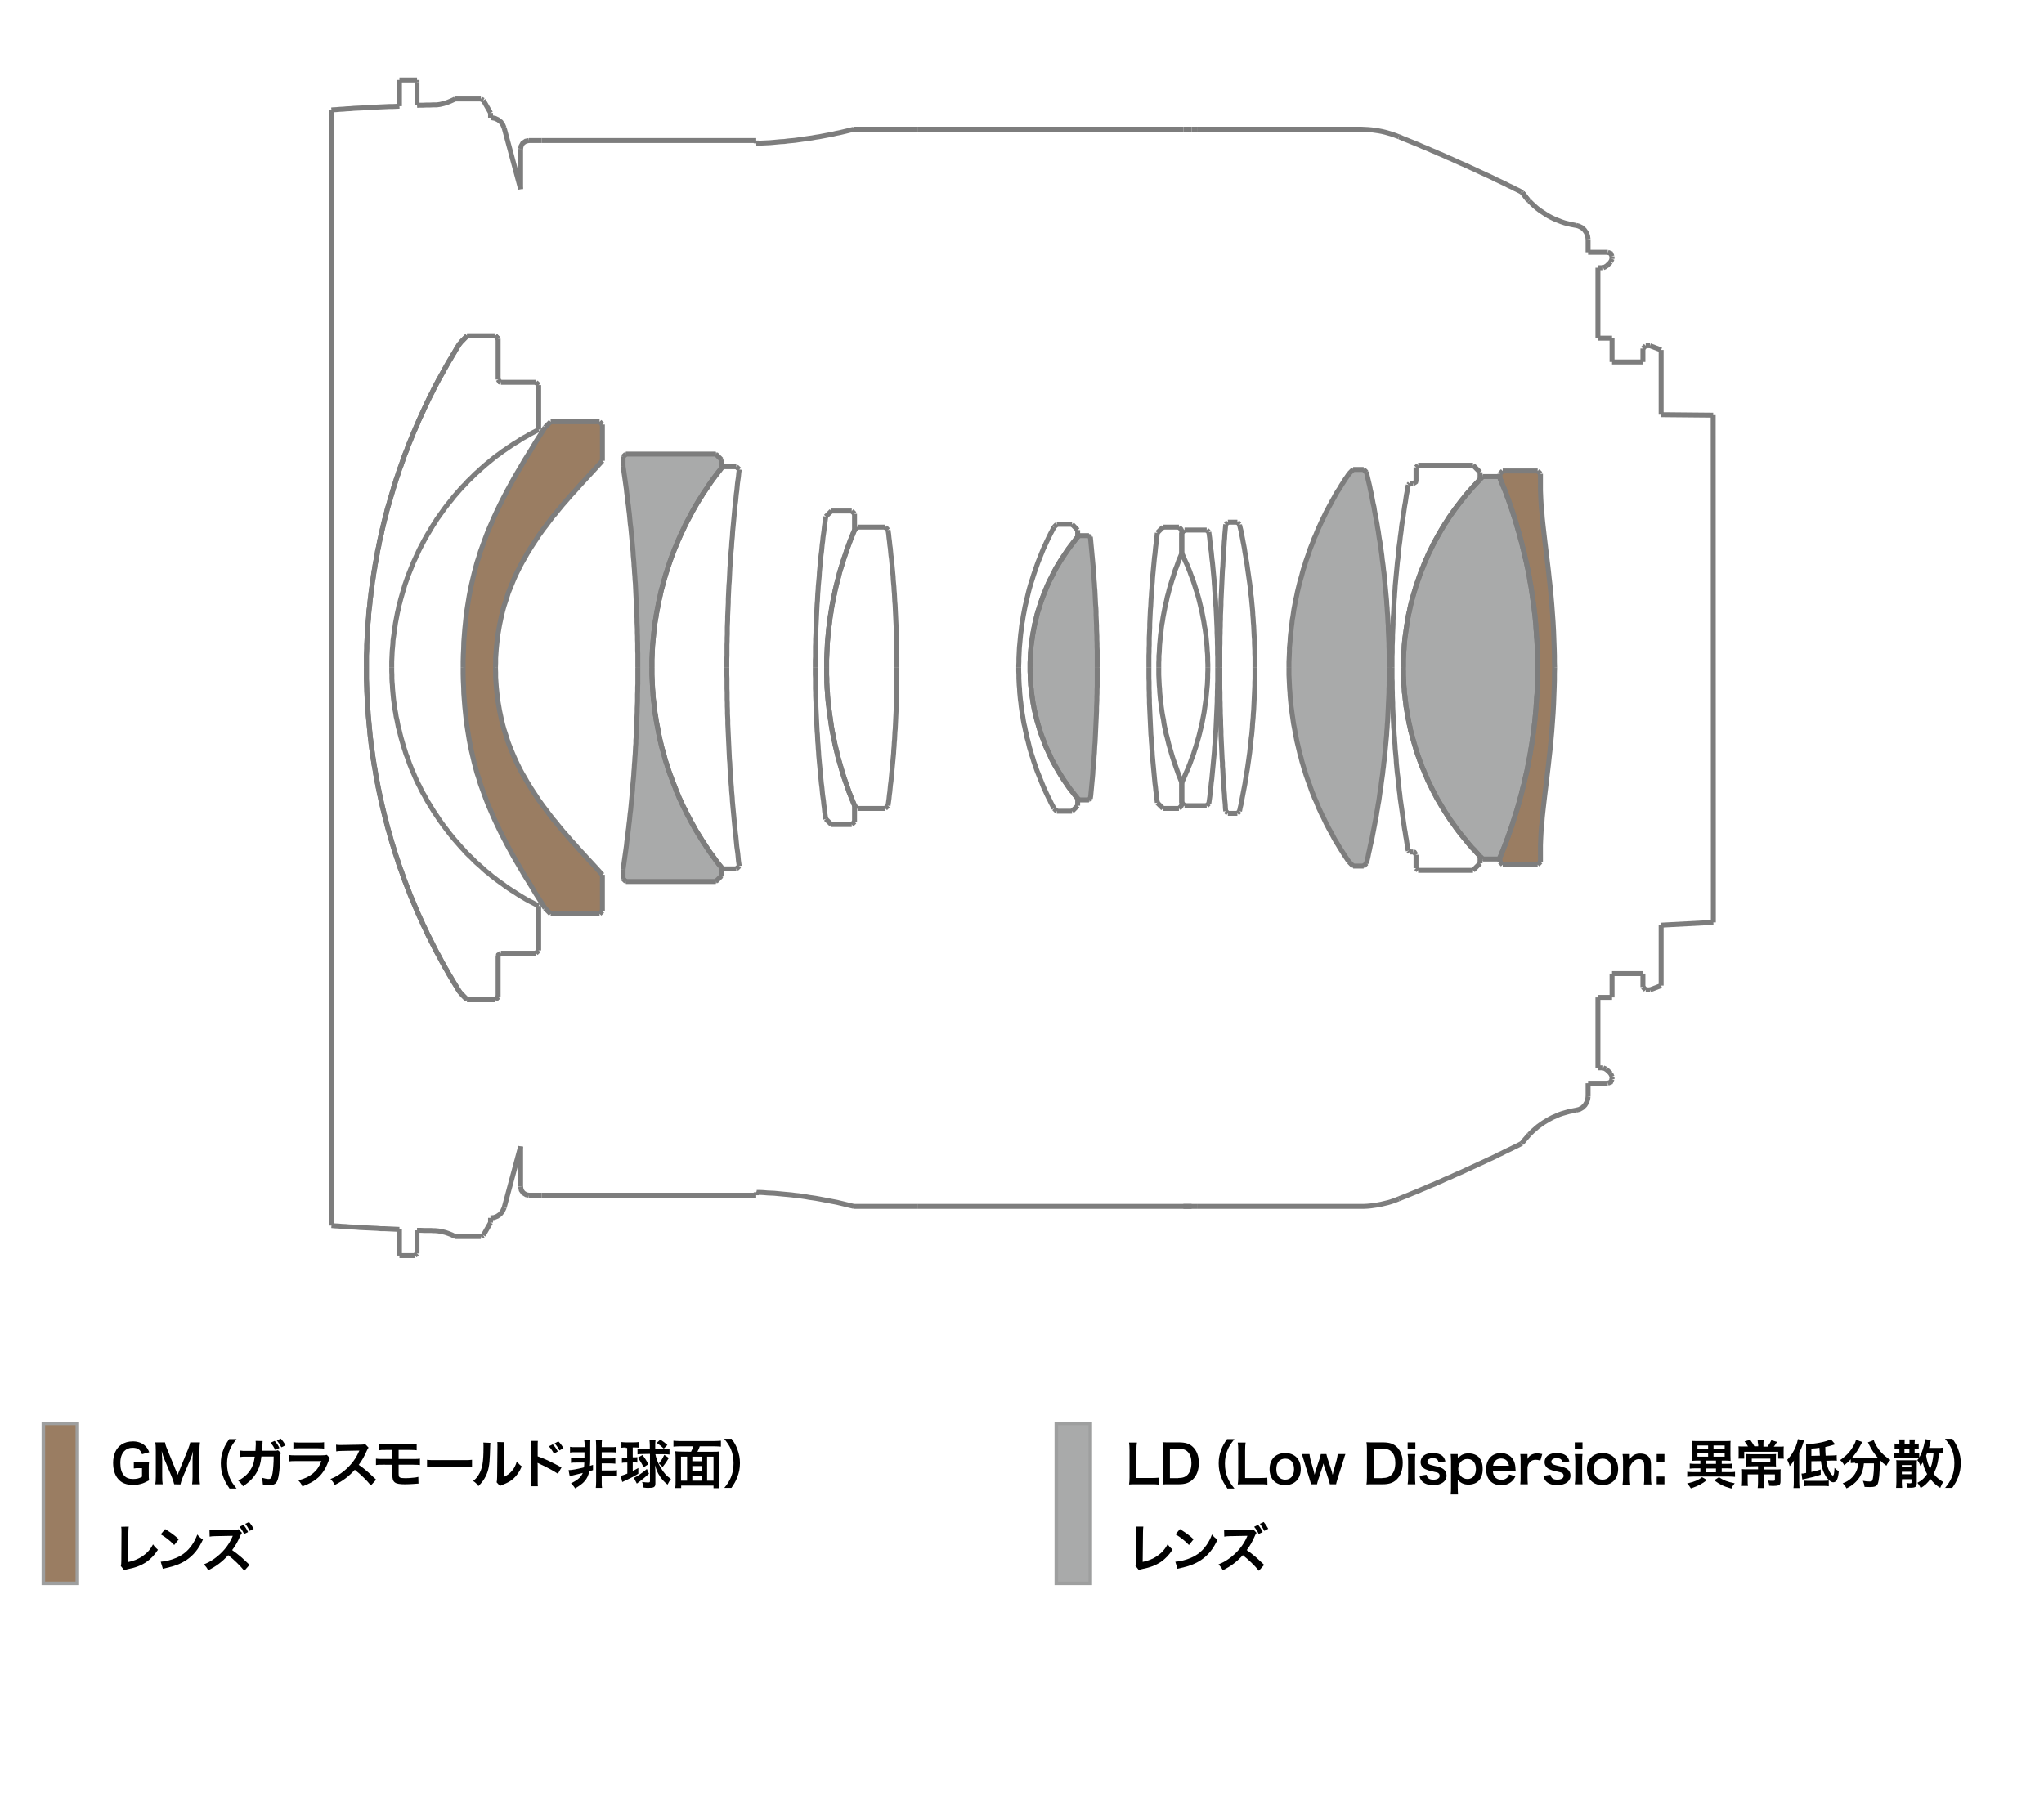 <?xml version="1.0" encoding="utf-8"?>
<!-- Generator: Adobe Illustrator 21.1.0, SVG Export Plug-In . SVG Version: 6.00 Build 0)  -->
<svg version="1.1" xmlns="http://www.w3.org/2000/svg" xmlns:xlink="http://www.w3.org/1999/xlink" x="0px" y="0px"
	 viewBox="0 0 1245 1105" style="enable-background:new 0 0 1245 1105;" xml:space="preserve">
<style type="text/css">
	.st0{fill:#9A7D62;}
	.st1{fill:#A9AAAA;stroke:#9E9F9F;stroke-width:2.154;stroke-miterlimit:2;}
	.st2{fill:#9A7D62;stroke:#9E9F9F;stroke-width:2.154;stroke-miterlimit:2;}
	.st3{fill:none;stroke:#7D7D7D;stroke-width:3.014;stroke-miterlimit:2;}
</style>
<g id="collar">
	<g>
		<polygon class="st0" points="332,553.3 335.4,556.7 365.2,556.7 366.9,555 366.9,532.9 362.1,527.6 357.2,522.3 352.7,517.4 
			350.5,514.9 347.9,512.1 345.5,509.3 342.6,506 339.8,502.6 338.4,500.8 336.9,499.1 335.6,497.4 334.3,495.7 332.6,493.4 
			330.8,491.1 329.1,488.7 328,487.2 327,485.6 326,484.1 325,482.6 323.7,480.6 322.4,478.5 321.1,476.4 319.7,473.9 318.2,471.4 
			316.8,468.8 315.5,466.2 314.2,463.5 313,460.8 311.9,458.2 310.8,455.5 309.7,452.7 308.8,450 307.9,447.1 307,444.4 
			306.2,441.5 305.5,438.7 304.9,435.8 304.3,433 303.8,430.1 303.3,427.2 302.9,424.3 302.6,421.4 302.3,418.5 302.1,415.6 
			301.9,412.6 301.9,409.7 301.8,406.8 301.9,403.9 301.9,401 302.1,398 302.3,395.1 302.6,392.2 302.9,389.3 303.3,386.4 
			303.8,383.5 304.3,380.6 304.9,377.8 305.5,374.9 306.2,372.1 307,369.2 307.9,366.5 308.8,363.7 309.7,360.9 310.8,358.2 
			311.9,355.5 313,352.8 314.2,350.1 315.5,347.5 316.8,344.9 318.2,342.3 319.7,339.7 321.1,337.2 322.4,335.1 323.7,333 325,331 
			326,329.5 327,328 328,326.4 329.1,324.9 330.8,322.5 332.6,320.2 334.3,317.9 335.6,316.2 336.9,314.5 338.4,312.8 339.8,311 
			342.6,307.6 345.5,304.3 347.9,301.5 350.5,298.7 352.7,296.2 357.2,291.3 362.1,286 366.9,280.7 366.9,258.6 365.2,256.9 
			335.4,256.9 332,260.3 326.4,269.1 323.7,273.6 321.6,277 319.4,280.5 317.5,283.8 315.6,287 314.2,289.4 312.8,291.8 311.6,294 
			310.4,296.2 308.7,299.3 307.1,302.4 305.5,305.5 304.5,307.5 303.6,309.4 302.3,312.1 301.1,314.7 299.9,317.4 298.6,320.4 
			297.3,323.4 296.1,326.5 295,329.5 293.8,332.8 292.6,336.1 291.6,339.5 290.5,342.8 289.6,346.2 288.7,349.6 287.9,353 
			287.1,356.4 286.4,359.8 285.8,362.9 285.3,366 284.8,369.1 284.3,372.3 283.9,375.4 283.7,377.3 283.5,379.3 283.1,383.2 
			282.8,387.1 282.5,391.1 282.4,395 282.2,398.9 282.1,402.9 282.1,406.8 282.1,410.7 282.2,414.7 282.4,418.6 282.5,422.5 
			282.8,426.5 283.1,430.4 283.5,434.3 283.7,436.3 283.9,438.2 284.3,441.3 284.8,444.5 285.3,447.6 285.8,450.7 286.4,453.8 
			287.1,457.2 287.9,460.6 288.7,464 289.6,467.4 290.5,470.8 291.6,474.1 292.6,477.5 293.8,480.8 295,484.1 296.1,487.1 
			297.3,490.2 298.6,493.2 299.9,496.2 301.1,498.9 302.3,501.5 303.6,504.2 304.5,506.1 305.5,508.1 307.1,511.2 308.7,514.3 
			310.4,517.4 311.6,519.6 312.8,521.8 314.2,524.2 315.6,526.6 317.5,529.8 319.4,533.1 321.6,536.6 323.7,540 326.4,544.5 		"/>
		<polygon class="st1" points="439.4,528.4 439.1,528 437.7,526.3 436.4,524.6 435.2,522.9 433.9,521.1 432.6,519.4 431.4,517.6 
			430.2,515.8 429.1,514.1 427.9,512.3 426.8,510.5 425.6,508.6 424.5,506.8 423.4,505 422.4,503.1 421.3,501.2 420.3,499.3 
			419.3,497.4 418.3,495.5 417.4,493.6 416.4,491.7 415.5,489.8 414.6,487.8 413.7,485.9 412.9,483.9 412,481.9 411.3,479.9 
			410.5,477.9 409.7,476 409,474 408.2,471.9 407.5,469.9 406.8,467.9 406.2,465.8 405.5,463.8 404.9,461.7 404.4,459.7 
			403.8,457.6 403.2,455.6 402.7,453.5 402.2,451.4 401.7,449.3 401.3,447.2 400.9,445.1 400.5,443 400.1,440.9 399.7,438.8 
			399.4,436.7 399,434.5 398.8,432.4 398.5,430.3 398.3,428.2 398,426.1 397.8,423.9 397.7,421.8 397.5,419.6 397.4,417.5 
			397.3,415.4 397.2,413.2 397.1,411.1 397.1,409 397.1,406.8 397.1,406.2 397.1,404.1 397.1,401.9 397.2,399.8 397.3,397.7 
			397.4,395.5 397.5,393.4 397.7,391.3 397.9,389.1 398.1,387 398.3,384.9 398.6,382.7 398.8,380.6 399.1,378.5 399.5,376.4 
			399.8,374.3 400.2,372.1 400.6,370.1 401,367.9 401.4,365.9 401.9,363.8 402.3,361.7 402.8,359.6 403.4,357.5 403.9,355.4 
			404.5,353.4 405.1,351.3 405.7,349.3 406.4,347.2 407,345.2 407.7,343.2 408.4,341.1 409.1,339.1 409.9,337.1 410.6,335.1 
			411.5,333.1 412.3,331.2 413.1,329.2 414,327.2 414.8,325.3 415.8,323.3 416.7,321.4 417.6,319.5 418.6,317.6 419.6,315.7 
			420.6,313.8 421.6,311.9 422.6,310 423.7,308.2 424.8,306.3 425.9,304.5 427.1,302.7 428.2,300.8 429.4,299.1 430.6,297.3 
			431.7,295.5 433,293.7 434.2,292 435.5,290.3 436.8,288.6 438.1,286.9 439.4,285.2 439.4,280 436,276.6 381.2,276.6 379.5,278.3 
			379.5,283.9 379.7,285.2 380,287.3 380.3,289.4 380.6,291.5 380.9,293.6 381.2,295.8 381.5,297.9 381.7,300 382,302.1 
			382.3,304.3 382.5,306.4 382.8,308.5 383,310.6 383.3,312.8 383.5,314.9 383.7,317 383.9,319.2 384.2,321.3 384.4,323.4 
			384.6,325.5 384.8,327.7 385,329.8 385.2,331.9 385.4,334.1 385.6,336.2 385.7,338.4 385.9,340.5 386.1,342.6 386.2,344.8 
			386.4,346.9 386.5,349 386.7,351.2 386.8,353.3 387,355.4 387.1,357.6 387.2,359.7 387.3,361.9 387.4,364 387.5,366.1 
			387.6,368.3 387.7,370.4 387.8,372.5 387.9,374.7 388,376.8 388,379 388.1,381.1 388.2,383.3 388.2,385.4 388.3,387.5 
			388.3,389.7 388.4,391.8 388.4,394 388.4,396.1 388.5,398.3 388.5,400.4 388.5,402.5 388.5,404.7 388.5,406.8 388.5,408 
			388.5,410.2 388.5,412.3 388.5,414.5 388.5,416.6 388.4,418.7 388.4,420.9 388.3,423 388.3,425.2 388.3,427.3 388.2,429.5 
			388.1,431.6 388.1,433.7 388,435.9 387.9,438 387.9,440.2 387.8,442.3 387.7,444.4 387.6,446.6 387.5,448.7 387.3,450.9 
			387.3,453 387.1,455.1 387,457.3 386.9,459.4 386.7,461.6 386.6,463.7 386.4,465.8 386.3,468 386.1,470.1 386,472.2 385.8,474.4 
			385.6,476.5 385.4,478.6 385.3,480.8 385.1,482.9 384.9,485 384.7,487.2 384.5,489.3 384.3,491.4 384.1,493.6 383.8,495.7 
			383.6,497.8 383.4,499.9 383.1,502.1 382.9,504.2 382.6,506.3 382.4,508.5 382.1,510.6 381.8,512.7 381.6,514.8 381.3,517 
			381,519.1 380.7,521.2 380.4,523.3 380.1,525.5 379.8,527.6 379.5,529.7 379.5,535.3 381.2,537 436,537 439.4,533.6 		"/>
		<polygon class="st1" points="656.4,327.1 655,328.8 653.7,330.5 652.4,332.2 651.1,333.9 649.9,335.6 648.7,337.4 647.5,339.2 
			646.3,341 645.2,342.8 644.1,344.6 643,346.5 642,348.4 641,350.3 640.1,352.2 639.1,354.1 638.2,356.1 637.4,358 636.6,360 
			635.8,362 635,364 634.3,366 633.6,368 633,370.1 632.3,372.1 631.7,374.2 631.2,376.3 630.7,378.3 630.2,380.4 629.8,382.5 
			629.4,384.6 629,386.7 628.7,388.9 628.4,391 628.1,393.1 627.9,395.2 627.7,397.4 627.6,399.5 627.5,401.6 627.4,403.8 
			627.4,405.9 627.4,406.8 627.4,409 627.5,411.1 627.5,413.2 627.7,415.4 627.8,417.5 628.1,419.6 628.3,421.8 628.6,423.9 
			628.9,426 629.2,428.1 629.6,430.2 630,432.3 630.5,434.4 631,436.5 631.5,438.6 632.1,440.6 632.7,442.7 633.3,444.7 634,446.8 
			634.7,448.8 635.5,450.8 636.2,452.8 637,454.8 637.9,456.7 638.8,458.7 639.7,460.6 640.6,462.6 641.6,464.5 642.6,466.3 
			643.7,468.2 644.8,470.1 645.9,471.9 647,473.7 648.2,475.5 649.4,477.2 650.6,479 651.9,480.8 653.2,482.4 654.5,484.1 
			655.9,485.8 656.4,486.5 656.4,486.5 657.3,487.3 663.3,487.3 664.1,486.5 664.4,484.4 664.6,482.2 664.8,480.1 665,477.9 
			665.2,475.8 665.4,473.7 665.6,471.5 665.7,469.4 665.9,467.3 666.1,465.2 666.3,463 666.4,460.9 666.6,458.7 666.7,456.6 
			666.8,454.5 667,452.3 667.1,450.2 667.2,448.1 667.3,445.9 667.4,443.8 667.5,441.6 667.6,439.5 667.7,437.4 667.8,435.2 
			667.9,433.1 667.9,430.9 668,428.8 668.1,426.7 668.1,424.5 668.2,422.4 668.2,420.2 668.3,418.1 668.3,415.9 668.3,413.8 
			668.3,411.7 668.3,409.5 668.3,407.4 668.3,406.8 668.3,404.7 668.3,402.5 668.3,400.4 668.3,398.3 668.3,396.1 668.2,394 
			668.2,391.8 668.1,389.7 668.1,387.5 668,385.4 667.9,383.3 667.9,381.1 667.8,379 667.7,376.8 667.6,374.7 667.6,372.6 
			667.5,370.4 667.3,368.3 667.2,366.1 667.1,364 667,361.9 666.9,359.7 666.7,357.6 666.6,355.5 666.4,353.3 666.3,351.2 
			666.1,349 666,346.9 665.8,344.8 665.6,342.6 665.4,340.5 665.2,338.4 665,336.2 664.8,334.1 664.6,332 664.4,329.8 664.2,327.7 
			664.1,327.1 663.3,326.3 657.3,326.3 656.4,327.1 		"/>
		<polygon class="st1" points="821.7,525 824.2,527.6 830.6,527.6 832.3,525.9 832.8,523.8 833.3,521.7 833.7,519.6 834.2,517.5 
			834.6,515.4 835.1,513.3 835.6,511.2 836,509.1 836.4,507 836.8,504.9 837.2,502.8 837.6,500.7 838,498.6 838.4,496.5 
			838.7,494.4 839.1,492.3 839.4,490.2 839.8,488.1 840.1,486 840.4,483.8 840.7,481.7 841.1,479.6 841.3,477.5 841.6,475.3 
			841.9,473.2 842.2,471.1 842.4,469 842.7,466.9 842.9,464.7 843.2,462.6 843.4,460.5 843.6,458.3 843.8,456.2 844,454.1 
			844.2,452 844.4,449.8 844.6,447.7 844.7,445.5 844.9,443.4 845,441.3 845.2,439.1 845.3,437 845.4,434.8 845.5,432.7 
			845.6,430.6 845.7,428.4 845.8,426.3 845.9,424.2 846,422 846,419.9 846.1,417.7 846.1,415.6 846.2,413.5 846.2,411.3 
			846.2,409.2 846.2,407 846.2,406.8 846.2,404.7 846.2,402.5 846.2,400.4 846.1,398.3 846.1,396.1 846,394 846,391.8 845.9,389.7 
			845.8,387.5 845.7,385.4 845.6,383.3 845.6,381.1 845.4,379 845.3,376.8 845.2,374.7 845,372.6 844.9,370.4 844.7,368.3 
			844.6,366.2 844.4,364 844.2,361.9 844,359.8 843.8,357.6 843.6,355.5 843.4,353.4 843.2,351.2 843,349.1 842.7,347 842.5,344.9 
			842.2,342.7 841.9,340.6 841.7,338.5 841.4,336.4 841.1,334.2 840.8,332.1 840.5,330 840.1,327.9 839.8,325.8 839.5,323.6 
			839.1,321.5 838.8,319.4 838.4,317.3 838,315.2 837.6,313.1 837.2,311 836.9,308.9 836.4,306.8 836,304.7 835.6,302.6 
			835.2,300.5 834.7,298.4 834.3,296.3 833.8,294.2 833.3,292.1 832.8,290 832.4,287.9 832.3,287.7 830.6,286 824.2,286 
			821.7,288.6 820.5,290.4 819.3,292.1 818.1,294 817,295.7 815.9,297.6 814.7,299.4 813.6,301.2 812.6,303.1 811.5,305 
			810.5,306.9 809.5,308.7 808.5,310.6 807.5,312.5 806.6,314.4 805.6,316.4 804.7,318.3 803.8,320.3 802.9,322.2 802.1,324.2 
			801.3,326.2 800.4,328.1 799.7,330.1 798.9,332.1 798.1,334.1 797.4,336.1 796.7,338.2 796,340.2 795.3,342.2 794.7,344.3 
			794,346.3 793.4,348.4 792.9,350.4 792.3,352.5 791.7,354.6 791.2,356.6 790.7,358.7 790.2,360.8 789.8,362.9 789.3,365 
			788.9,367.1 788.5,369.2 788.1,371.3 787.8,373.4 787.5,375.5 787.1,377.7 786.9,379.8 786.6,381.9 786.4,384 786.1,386.2 
			785.9,388.3 785.8,390.4 785.6,392.6 785.4,394.7 785.4,396.8 785.3,399 785.2,401.1 785.1,403.3 785.1,405.4 785.1,406.8 
			785.1,409 785.1,411.1 785.2,413.2 785.3,415.4 785.4,417.5 785.5,419.6 785.7,421.8 785.8,423.9 786,426.1 786.2,428.2 
			786.4,430.3 786.7,432.4 787,434.6 787.3,436.7 787.6,438.8 787.9,440.9 788.3,443 788.7,445.1 789,447.2 789.5,449.3 
			789.9,451.4 790.4,453.5 790.9,455.6 791.4,457.7 791.9,459.8 792.5,461.8 793,463.9 793.6,465.9 794.2,468 794.9,470.1 
			795.5,472.1 796.2,474.1 796.9,476.1 797.7,478.2 798.4,480.2 799.1,482.2 799.9,484.2 800.7,486.2 801.6,488.1 802.4,490.1 
			803.2,492.1 804.1,494 805,496 806,497.9 806.9,499.8 807.8,501.7 808.8,503.6 809.8,505.5 810.9,507.4 811.9,509.3 812.9,511.2 
			814,513 815.1,514.8 816.2,516.7 817.4,518.5 818.5,520.3 819.7,522.1 820.9,523.9 		"/>
		<polygon class="st1" points="936.6,406.8 936.6,404.7 936.6,402.5 936.5,400.4 936.5,398.3 936.4,396.1 936.3,394 936.2,391.8 
			936.1,389.7 935.9,387.6 935.8,385.4 935.6,383.3 935.5,381.1 935.3,379 935.1,376.9 934.9,374.7 934.6,372.6 934.4,370.5 
			934.1,368.4 933.8,366.2 933.5,364.1 933.2,362 932.9,359.9 932.6,357.8 932.2,355.6 931.8,353.6 931.5,351.4 931.1,349.3 
			930.7,347.2 930.2,345.1 929.8,343 929.3,341 928.8,338.9 928.4,336.8 927.8,334.7 927.3,332.6 926.8,330.5 926.2,328.5 
			925.7,326.4 925.1,324.3 924.5,322.3 923.9,320.2 923.3,318.2 922.7,316.1 922,314.1 921.4,312.1 920.7,310 920,308 919.3,306 
			918.6,304 917.8,301.9 917.1,299.9 916.3,297.9 915.5,296 914.7,294 913.9,292 913.6,291.1 912.7,290.3 903.2,290.3 901.6,292 
			901.5,292 900,293.6 898.6,295.1 897.1,296.7 895.7,298.3 894.3,299.9 892.9,301.5 891.6,303.2 890.2,304.9 888.9,306.6 
			887.6,308.3 886.3,310 885.1,311.7 883.8,313.5 882.6,315.3 881.5,317 880.3,318.8 879.2,320.6 878,322.5 877,324.3 875.9,326.2 
			874.9,328.1 873.8,330 872.8,331.9 871.9,333.8 870.9,335.7 870,337.6 869.2,339.6 868.3,341.5 867.4,343.5 866.7,345.5 
			865.8,347.5 865.1,349.5 864.4,351.5 863.7,353.5 863,355.5 862.3,357.6 861.7,359.6 861.1,361.7 860.5,363.7 859.9,365.8 
			859.4,367.9 858.9,370 858.5,372.1 858,374.2 857.6,376.3 857.3,378.4 856.9,380.5 856.6,382.6 856.3,384.7 856,386.8 855.7,389 
			855.5,391.1 855.3,393.2 855.2,395.4 855,397.5 854.9,399.6 854.8,401.8 854.8,403.9 854.8,406.1 854.7,406.8 854.8,409 
			854.8,411.1 854.9,413.2 855,415.4 855.1,417.5 855.3,419.6 855.4,421.8 855.7,423.9 855.9,426 856.2,428.2 856.4,430.3 
			856.8,432.4 857.1,434.5 857.5,436.6 857.9,438.7 858.3,440.8 858.8,442.9 859.2,445 859.8,447.1 860.3,449.1 860.9,451.2 
			861.5,453.3 862.1,455.3 862.7,457.4 863.4,459.4 864.1,461.4 864.8,463.4 865.6,465.4 866.3,467.4 867.2,469.4 868,471.4 
			868.9,473.4 869.7,475.3 870.6,477.2 871.6,479.2 872.5,481.1 873.5,483 874.5,484.9 875.5,486.8 876.6,488.6 877.7,490.5 
			878.8,492.3 879.9,494.1 881.1,496 882.2,497.7 883.4,499.5 884.7,501.3 885.9,503 887.2,504.8 888.4,506.4 889.8,508.2 
			891.1,509.8 892.5,511.5 893.8,513.1 895.2,514.8 896.6,516.4 898.1,517.9 899.5,519.5 901,521.1 901.5,521.6 901.6,521.6 
			903.2,523.3 912.7,523.3 913.6,522.5 914.4,520.5 915.2,518.5 916,516.5 916.8,514.5 917.5,512.5 918.3,510.5 919,508.5 
			919.7,506.4 920.4,504.4 921.1,502.4 921.7,500.4 922.4,498.3 923,496.3 923.7,494.2 924.3,492.2 924.9,490.1 925.5,488 926,486 
			926.6,483.9 927.1,481.8 927.6,479.8 928.2,477.7 928.6,475.6 929.1,473.5 929.6,471.4 930.1,469.3 930.5,467.2 930.9,465.1 
			931.3,463 931.7,460.9 932.1,458.8 932.4,456.7 932.8,454.6 933.1,452.5 933.4,450.4 933.7,448.2 934,446.1 934.3,444 
			934.5,441.9 934.8,439.7 935,437.6 935.2,435.5 935.4,433.3 935.6,431.2 935.7,429.1 935.9,426.9 936,424.8 936.2,422.7 
			936.3,420.5 936.3,418.4 936.4,416.2 936.5,414.1 936.5,412 936.6,409.8 936.6,407.7 		"/>
		<polygon class="st0" points="938.3,517.3 938.3,514.8 938.4,512.3 938.5,509.9 938.6,508 938.7,506.2 938.9,503.7 939.2,501.1 
			939.4,498.1 939.7,495.2 940.1,491.6 940.9,484.6 942.3,473.1 943.2,465.5 943.6,461.7 944.2,456.4 944.7,451.1 945.2,445.6 
			945.6,440 946,434.5 946.3,429 946.5,423.4 946.6,420.7 946.7,417.9 946.8,414.2 946.8,410.5 946.9,406.8 946.8,403.1 
			946.8,399.4 946.7,395.7 946.6,392.9 946.5,390.2 946.3,384.7 946,379.1 945.6,373.6 945.2,368.1 944.7,362.5 944.2,357.2 
			943.6,352 943.2,348.1 942.3,340.5 941.6,334.8 940.9,329 940.1,322 939.7,318.4 939.4,315.5 939.2,312.5 938.9,309.9 
			938.7,307.4 938.6,305.6 938.5,303.7 938.4,301.3 938.3,298.8 938.3,296.3 938.3,288.6 936.6,286.9 915.3,286.9 913.6,288.6 
			913.6,291.1 913.9,292 914.7,294 915.5,296 916.3,297.9 917.1,299.9 917.8,301.9 918.6,304 919.3,306 920,308 920.7,310 
			921.4,312.1 922,314.1 922.7,316.1 923.3,318.2 923.9,320.2 924.5,322.3 925.1,324.3 925.7,326.4 926.2,328.5 926.8,330.5 
			927.3,332.6 927.8,334.7 928.4,336.8 928.8,338.9 929.3,341 929.8,343 930.2,345.1 930.7,347.2 931.1,349.3 931.5,351.4 
			931.8,353.6 932.2,355.6 932.6,357.8 932.9,359.9 933.2,362 933.5,364.1 933.8,366.2 934.1,368.4 934.4,370.5 934.6,372.6 
			934.9,374.7 935.1,376.9 935.3,379 935.5,381.1 935.6,383.3 935.8,385.4 935.9,387.6 936.1,389.7 936.2,391.8 936.3,394 
			936.4,396.1 936.5,398.3 936.5,400.4 936.6,402.5 936.6,404.7 936.6,406.8 936.6,407.7 936.6,409.8 936.5,412 936.5,414.1 
			936.4,416.2 936.3,418.4 936.3,420.5 936.2,422.7 936,424.8 935.9,426.9 935.7,429.1 935.6,431.2 935.4,433.3 935.2,435.5 
			935,437.6 934.8,439.7 934.5,441.9 934.3,444 934,446.1 933.7,448.2 933.4,450.4 933.1,452.5 932.8,454.6 932.4,456.7 
			932.1,458.8 931.7,460.9 931.3,463 930.9,465.1 930.5,467.2 930.1,469.3 929.6,471.4 929.1,473.5 928.6,475.6 928.2,477.7 
			927.6,479.8 927.1,481.8 926.6,483.9 926,486 925.5,488 924.9,490.1 924.3,492.2 923.7,494.2 923,496.3 922.4,498.3 921.7,500.3 
			921.1,502.4 920.4,504.4 919.7,506.4 919,508.5 918.3,510.5 917.5,512.5 916.8,514.5 916,516.5 915.2,518.5 914.4,520.5 
			913.6,522.5 913.6,525 915.3,526.8 936.6,526.8 938.3,525 		"/>
	</g>
</g>
<g id="レイヤー">
	<g id="Layer_1">
		<rect x="643.4" y="867.1" class="st1" width="20.7" height="97.5"/>
		<rect x="26.4" y="867.1" class="st2" width="20.7" height="97.5"/>
		<g id="ARC_102_">
		</g>
		<g id="LINE_178_">
		</g>
		<g id="ARC_103_">
		</g>
		<g id="LINE_181_">
		</g>
		<g id="LINE_204_">
		</g>
		<g id="LWPOLYLINE_1_">
		</g>
		<g id="LWPOLYLINE_2_">
		</g>
		<g id="ARC_17_">
		</g>
		<g id="LINE_6_">
		</g>
		<g id="LINE_9_">
		</g>
		<g id="LINE_10_">
		</g>
		<g id="ARC_13_">
		</g>
		<g id="LINE_867_">
		</g>
	</g>
	<g id="レイヤー_5">
		<g>
			<path d="M90.6,897.6c0,1.9,0,2.8,0.2,4.2c-2.3,1.2-3.4,1.8-5.1,2.2c-1.4,0.4-3.1,0.6-4.7,0.6c-4,0-7.1-1.2-9.1-3.7
				c-2-2.3-3-5.8-3-9.7c0-5.1,1.8-9,5.1-11.2c2-1.3,4.2-1.9,7.1-1.9s5.6,1,7.4,2.8c1.1,1.1,1.7,2,2.4,3.8l-4.4,1.2
				c-1.1-2.9-2.6-3.9-5.9-3.9c-1.9,0-3.6,0.7-4.9,2c-1.6,1.7-2.4,4-2.4,7.3s0.7,5.8,2.2,7.5c1.3,1.5,3,2.2,5.6,2.2
				c2.2,0,3.8-0.4,5.4-1.4v-5.2h-1.7c-1.6,0-2.3,0-3.3,0.2v-4.1c1.2,0.2,1.9,0.2,3.8,0.2H87c1.5,0,2.4,0,3.8-0.1
				c-0.2,1.2-0.2,2.2-0.2,4L90.6,897.6z"/>
			<path d="M106.1,904.2c-0.2-1-0.7-2.5-1.4-4.3l-4.6-11c-0.6-1.4-0.9-2.3-1.6-4.9c0.1,1.7,0.3,4.3,0.3,5v10.5
				c0,2.2,0.1,3.4,0.3,4.7h-4.5c0.2-1.3,0.3-2.5,0.3-4.7v-16.1c0-2.1-0.1-3.4-0.3-4.7h5.9c0.2,1.1,0.6,2.5,1.2,3.8l6.5,15.9
				l6.5-15.9c0.6-1.6,0.9-2.6,1.2-3.8h5.9c-0.2,1.5-0.3,2.6-0.3,4.7v16.1c0,2.3,0.1,3.5,0.3,4.7H117c0.2-1.3,0.3-2.5,0.3-4.7v-10.6
				c0.1-2.8,0.2-4.4,0.3-4.9c-0.4,1.7-1,3.5-1.5,4.7l-4.8,11.3c-0.6,1.5-1.2,3.3-1.4,4.3L106.1,904.2L106.1,904.2z"/>
			<path d="M139.7,906.6c-1.8-2.6-2.6-4-3.5-6.3c-1.2-2.9-1.7-5.8-1.7-8.8s0.5-5.7,1.6-8.5c0.9-2.3,1.7-3.7,3.5-6.3h4.5
				c-2.2,2.8-3.2,4.3-4.1,6.4c-1.1,2.6-1.7,5.3-1.7,8.5s0.5,6.1,1.7,8.8c0.9,2.1,1.8,3.5,4.1,6.4h-4.4V906.6z"/>
			<path d="M171.1,885.1c-0.3,0.6-0.3,1-0.4,2.1c-0.1,3.6-0.4,8.6-0.8,10.7c-0.8,5.5-2,6.8-5.8,6.8c-1.2,0-2.3-0.1-4-0.4
				c-0.1-2-0.2-2.6-0.7-4.1c1.9,0.5,3.2,0.8,4.2,0.8c1.4,0,1.9-0.7,2.4-3.5c0.4-2.2,0.7-6.6,0.7-10.2h-7.5c-0.4,4-1.1,6.4-2.6,9.2
				c-1.8,3.4-4.6,6.3-8.6,8.9c-1.1-1.7-1.5-2.2-2.9-3.4c4-2.1,6.6-4.7,8.3-8.1c0.9-1.8,1.3-3.3,1.6-5.5c0.1-0.4,0.1-0.8,0.2-1h-5.3
				c-2,0-2.4,0-3.5,0.2v-3.9c1.1,0.2,2,0.2,3.6,0.2h5.6c0.1-1.2,0.2-3.1,0.2-4V879c0-0.4,0-0.6-0.1-1.2l4.3,0.1
				c-0.1,0.4-0.1,0.5-0.1,1c0,0.2,0,0.4,0,0.6c-0.1,0.7-0.1,0.7-0.1,2.3c0,0.7,0,1-0.1,2h7.1c1.4,0,1.7,0,2.5-0.3L171.1,885.1z
				 M167.3,877.8c1.3,1.4,1.9,2.3,2.9,4.3l-2.5,1.2c-1-1.9-1.7-3-2.9-4.4L167.3,877.8z M171.4,881.7c-0.9-1.7-1.7-2.9-2.8-4.2
				l2.4-1.1c1.2,1.3,2,2.4,2.9,4.1L171.4,881.7z"/>
			<path d="M200.9,888.3c-0.3,0.6-0.5,1-0.9,2c-1.7,4.7-4.1,8.3-7.4,10.8c-2.3,1.8-4.4,2.8-8.4,4.4c-0.7-1.6-1.1-2.1-2.5-3.7
				c3.9-1,6.4-2.2,8.9-4.2c2.4-2,3.7-3.9,5.2-7.5h-15.6c-2.1,0-2.9,0-4.1,0.2v-3.9c1.2,0.2,1.9,0.2,4.2,0.2h15.2
				c2,0,2.6-0.1,3.6-0.3L200.9,888.3z M178.8,878.6c1.1,0.2,1.7,0.2,3.7,0.2h11.2c2,0,2.7,0,3.7-0.2v3.9c-1-0.1-1.6-0.2-3.7-0.2
				h-11.3c-2.1,0-2.7,0-3.7,0.2v-3.9H178.8z"/>
			<path d="M225.9,904.9c-2.7-3.3-6.3-6.8-9.8-9.5c-3.6,4-7.3,6.8-12.2,9.2c-0.9-1.7-1.3-2.2-2.6-3.6c2.5-1,4-1.8,6.4-3.5
				c4.8-3.4,8.7-8,10.8-13l0.4-0.8c-0.5,0-0.5,0-10.6,0.2c-1.5,0-2.4,0.1-3.5,0.3l-0.1-4.1c0.9,0.2,1.5,0.2,2.8,0.2
				c0.1,0,0.4,0,0.8,0l11.3-0.2c1.8,0,2-0.1,2.8-0.4l2.1,2.2c-0.4,0.5-0.7,0.9-1,1.7c-1.5,3.4-3,6.2-5,8.8c2,1.3,3.7,2.7,5.9,4.6
				c0.8,0.7,0.8,0.7,4.7,4.4L225.9,904.9z"/>
			<path d="M233,892.3c-2.1,0-2.9,0-4,0.2v-3.9c1.2,0.2,1.9,0.2,4.1,0.2h5.8v-5.5H235c-2.3,0-3,0-4.1,0.2v-3.9
				c1.2,0.2,1.9,0.2,4.1,0.2h14.6c2.3,0,3,0,4.2-0.2v3.9c-1.1-0.1-1.8-0.2-4.1-0.2h-6.9v5.5h8.9c2.2,0,2.9,0,4.1-0.2v3.9
				c-1.1-0.1-2-0.2-4-0.2h-9v5.1c0,1.9,0.2,2.4,0.9,2.7c0.6,0.3,1.6,0.4,3.3,0.4c1.2,0,3.1-0.1,4.8-0.3c1.2-0.1,1.9-0.2,3-0.5
				l0.1,4.1c-0.2,0-0.4,0-0.5,0c-0.3,0-0.3,0-2.6,0.2c-1.4,0.1-3.6,0.2-5.1,0.2c-6.2,0-7.7-1.1-7.7-5.6v-6.3L233,892.3L233,892.3z"
				/>
			<path d="M260,889.3c1.4,0.2,2,0.2,5.2,0.2h17.1c3.2,0,3.8,0,5.2-0.2v4.4c-1.3-0.2-1.6-0.2-5.2-0.2h-17c-3.6,0-3.9,0-5.2,0.2v-4.4
				H260z"/>
			<path d="M298.7,879c-0.1,0.9-0.1,0.9-0.3,7.2c-0.2,6.2-0.9,9.9-2.6,13.2c-1.1,2.2-2.3,3.8-4.4,5.9c-1.2-1.6-1.7-2.1-3.2-3.1
				c1.6-1.3,2.3-2.1,3.3-3.7c2.3-3.7,3-7.8,3-16.8c0-1.8,0-2-0.1-2.9L298.7,879z M307.2,878.6c-0.2,0.9-0.2,1.5-0.2,3l-0.2,18.2
				c2.2-1.1,3.5-2,4.9-3.6c1.5-1.7,2.4-3.5,3.1-5.9c1.1,1.4,1.5,1.9,3,3c-1.3,3.2-3,5.6-5.1,7.5c-1.8,1.6-3.5,2.5-6.8,3.8
				c-0.7,0.3-1,0.4-1.4,0.6l-2-2.2c0.2-0.9,0.3-1.6,0.3-3.4l0.2-18v-1c0-0.8,0-1.5-0.1-2.1L307.2,878.6z"/>
			<path d="M323.2,905.2c0.2-1,0.2-1.9,0.2-3.6v-20.5c0-1.6-0.1-2.4-0.2-3.3h4.4c-0.1,1-0.1,1.4-0.1,3.4v6c4.4,1.5,9.4,3.9,14.5,6.8
				l-2.2,3.8c-2.7-1.8-6-3.6-11.3-6.1c-0.7-0.4-0.8-0.4-1.1-0.5c0.1,0.9,0.1,1.3,0.1,2.2v8.4c0,1.7,0,2.5,0.1,3.6h-4.4V905.2z
				 M336.7,879.9c1.3,1.4,2,2.4,3.1,4.3l-2.4,1.3c-1-1.8-1.9-3.1-3.1-4.4L336.7,879.9z M340.8,883.6c-0.9-1.7-1.8-3-3-4.3l2.3-1.2
				c1.3,1.3,2.1,2.4,3.1,4.1L340.8,883.6z"/>
			<path d="M350.5,884.7c-1.7,0-2.5,0-3.3,0.2v-3.5c0.8,0.2,1.6,0.2,3.3,0.2h5.6v-1c0-1.5-0.1-2.5-0.3-3.6h3.8
				c-0.1,0.9-0.1,1.5-0.1,3.7v8.7c0,1.1-0.1,2.5-0.2,3.6l1.9-0.6v3.2c-0.5,0.1-1.2,0.4-2.3,0.7c-0.4,2.3-1.3,4.3-2.8,6
				c-1.3,1.5-3,2.8-5.8,4.4c-0.7-1.2-1.4-2-2.5-3.1c2.4-1.2,3.6-1.9,4.9-3.1c1.1-1,1.7-1.9,2.3-3.2c-1.8,0.4-1.8,0.4-6.1,1.5
				c-0.7,0.2-1.4,0.4-1.9,0.5l-0.7-3.7c1.8,0,5.3-0.6,9.4-1.7c0.1-1.1,0.2-1.8,0.2-2.9h-4.8c-1.6,0-2.4,0-3.3,0.2V888
				c0.8,0.1,1.5,0.1,3.3,0.1h4.9v-3.4L350.5,884.7L350.5,884.7z M366.5,902.5c0,2,0,2.8,0.2,3.9h-3.8c0.1-1.1,0.2-1.9,0.2-3.9v-21.6
				c0-2-0.1-2.8-0.2-3.9h3.8c-0.2,1-0.2,2-0.2,3.9v0.7h5.7c1.7,0,2.4,0,3.3-0.2v3.5c-0.7-0.1-1.7-0.2-3.3-0.2h-5.7v3.8h5.1
				c1.7,0,2.4,0,3.2-0.2v3.4c-0.9-0.1-1.7-0.2-3.2-0.2h-5.1v4.3h6c1.7,0,2.5,0,3.3-0.2v3.6c-1-0.2-1.8-0.2-3.3-0.2h-6V902.5z"/>
			<path d="M381.2,881.8c-1.2,0-1.8,0-2.7,0.2v-3.5c0.8,0.1,1.7,0.2,2.9,0.2h4.8c1.2,0,2-0.1,2.8-0.2v3.4c-0.9-0.1-1.6-0.1-2.6-0.1
				h-1v6h0.7c1,0,1.3,0,2.1-0.1v3.3c-0.7-0.1-1.3-0.1-2.1-0.1h-0.7v5.2c1.5-0.7,1.9-1,3.4-1.8v3.5c-2.1,1.3-4.7,2.7-8.5,4.4
				c-0.3,0.2-0.8,0.4-1.3,0.6l-0.9-3.7c1.1-0.3,2.2-0.7,4-1.4V891H381c-0.9,0-1.5,0-2.2,0.2v-3.3c0.7,0.1,1.2,0.2,2.2,0.2h1v-6h-0.8
				V881.8z M395.3,897.8c-2.7,2.4-4.2,3.6-6.2,5.1c-0.4,0.3-0.9,0.6-1.2,0.9l-1.8-3.5c2-0.9,5-2.9,7.9-5.4L395.3,897.8z
				 M391.2,885.8c-1.1,0-2,0.1-2.9,0.2v-3.4c0.9,0.1,1.9,0.2,3.1,0.2h4.4v-2.3c0-1.1-0.1-2.2-0.2-3.3h3.7c-0.1,0.9-0.2,1.8-0.2,2.9
				v2.7h5.5c1.2,0,2.2-0.1,3.2-0.2v3.5c-0.9-0.1-1.9-0.2-2.9-0.2h-5.7c0.3,2.1,1.5,5.2,3.1,8c1.9,3.2,3.7,5.3,6.4,7.1
				c-0.9,1.1-1.4,2-2.1,3.4c-1.9-1.5-3.2-2.9-4.7-5.1c-1.5-2.3-2.1-3.8-2.9-6.7c0.2,3,0.2,3.8,0.2,5.1v6c0,1.3-0.3,1.9-1.1,2.3
				c-0.6,0.3-1.8,0.4-3.2,0.4c-0.7,0-1.4,0-2.9-0.2c-0.2-1.4-0.4-2.2-0.9-3.4c1.5,0.2,2.8,0.3,3.7,0.3c0.9,0,1.1-0.2,1.1-0.8v-16.6
				L391.2,885.8L391.2,885.8z M392,893.9c-1.1-2.4-2-3.8-3.5-5.9l2.8-1.6c1.6,2,2.4,3.3,3.6,5.6L392,893.9z M404.3,882.5
				c-1.4-1.4-2.4-2.2-4.3-3.5l2.2-2c2,1.3,3,2.1,4.3,3.3L404.3,882.5z M401.3,891.5c1.3-1.4,2.3-3,3.3-5.2l2.8,1.9
				c-1.2,2-2.5,3.9-3.8,5.5L401.3,891.5z"/>
			<path d="M420.9,884.4c0.5-1,1-2,1.4-3.3h-8.2c-1.6,0-2.8,0.1-3.9,0.2v-3.6c1.2,0.1,2.4,0.2,3.9,0.2h21.1c1.4,0,2.8-0.1,3.9-0.2
				v3.6c-1.2-0.1-2.4-0.2-3.9-0.2h-9c-0.3,1.1-0.9,2.3-1.4,3.3h9.6c1.7,0,2.7,0,3.8-0.2c-0.2,1.2-0.2,2.2-0.2,4.1v13.9
				c0,1.8,0.1,3.2,0.2,4.4h-3.6V905h-19.7v1.5h-3.6c0.2-1.3,0.2-2.4,0.2-4.4v-13.9c0-1.6-0.1-2.8-0.2-4.1c1,0.1,2.1,0.2,3.8,0.2
				L420.9,884.4L420.9,884.4z M418.5,887.4h-3.7V902h3.7V887.4z M421.7,890.2h5.8v-2.8h-5.8V890.2z M427.5,893.1h-5.8v2.9h5.8V893.1
				z M427.5,902v-3.1h-5.8v3.1H427.5z M430.7,902h3.9v-14.6h-3.9V902z"/>
			<path d="M441,906.6c2.3-2.8,3.2-4.3,4.1-6.4c1.2-2.7,1.7-5.5,1.7-8.8c0-3.2-0.5-5.9-1.6-8.5c-0.9-2.1-1.9-3.6-4.1-6.4h4.5
				c1.8,2.5,2.6,3.9,3.5,6.3c1.1,2.9,1.6,5.5,1.6,8.5c0,3.1-0.5,5.9-1.7,8.8c-0.9,2.3-1.7,3.7-3.5,6.3H441V906.6z"/>
			<path d="M78.4,930c-0.1,0.9-0.2,1.7-0.2,3.2L78,951.6c3.3-0.6,6.3-1.9,8.7-3.5c2.9-2,4.9-4.2,6.5-7.3c1.2,1.7,1.7,2.1,3,3.3
				c-2.2,3.4-4.3,5.5-7.1,7.5c-3.2,2.1-6.5,3.4-11.6,4.4c-0.9,0.2-1.2,0.3-1.9,0.5l-2-2.5c0.2-0.9,0.3-1.4,0.3-3.3l0.1-17.3
				c0-2.2,0-2.2-0.2-3.3L78.4,930z"/>
			<path d="M97.9,951.4c2.8-0.2,6.6-1.1,9.5-2.4c4-1.7,7-4.2,9.5-7.8c1.4-2,2.3-3.8,3.3-6.4c1.2,1.5,1.8,2,3.4,3.1
				c-2.7,5.9-5.8,9.6-10.1,12.5c-3.3,2.2-7.2,3.7-12.2,4.8c-1.3,0.3-1.4,0.3-2.1,0.5L97.9,951.4z M100.6,931.5
				c3.8,2.4,5.8,3.8,8.3,6.2l-2.8,3.5c-2.6-2.7-5.2-4.8-8.2-6.5L100.6,931.5z"/>
			<path d="M148.8,956.9c-2.7-3.3-6.3-6.8-9.8-9.5c-3.6,4-7.3,6.8-12.2,9.2c-0.9-1.7-1.3-2.2-2.6-3.6c2.5-1,4-1.8,6.4-3.5
				c4.8-3.4,8.7-8.1,10.8-13l0.4-0.9c-0.5,0-0.5,0-10.6,0.2c-1.5,0-2.4,0.1-3.5,0.3l-0.1-4.1c0.9,0.2,1.5,0.2,2.8,0.2
				c0.1,0,0.4,0,0.8,0l11.3-0.2c1.8,0,2-0.1,2.8-0.4l2.1,2.2c-0.4,0.4-0.7,0.9-1,1.7c-1.5,3.5-3,6.2-5,8.8c2,1.4,3.7,2.7,5.9,4.6
				c0.8,0.7,0.8,0.7,4.7,4.4L148.8,956.9z M148.3,928.9c1.3,1.6,1.9,2.5,2.8,4.4l-2.4,1.2c-0.9-1.9-1.7-3.1-2.8-4.4L148.3,928.9z
				 M152.1,932.6c-0.9-1.7-1.6-2.9-2.7-4.3l2.3-1.1c1.2,1.4,1.9,2.4,2.8,4.1L152.1,932.6z"/>
		</g>
		<g>
			<g>
				<path d="M705.8,904.4c-1.2-0.2-2.3-0.2-4.5-0.2h-9.5c-1.8,0-2.9,0-4.1,0.1c0.2-1.2,0.3-2.4,0.3-4.2v-16.6c0-2.2-0.1-3.4-0.3-4.7
					h4.8c-0.2,1.3-0.3,2.4-0.3,4.7v16.9h9c2.2,0,3.2-0.1,4.5-0.2L705.8,904.4L705.8,904.4z"/>
				<path d="M708.4,882.8c0-1.8-0.1-2.8-0.3-4.2c1.3,0.1,2,0.1,4.1,0.1h5.8c4,0,6.6,0.8,8.6,2.8c2.3,2.2,3.6,5.5,3.6,9.7
					c0,4.4-1.3,7.8-3.8,10.2c-2,1.9-4.6,2.8-8.4,2.8h-5.8c-2,0-2.8,0-4.1,0.1c0.2-1.3,0.3-2.3,0.3-4.2L708.4,882.8L708.4,882.8z
					 M717.7,900.4c2.6,0,4.3-0.6,5.7-2c1.5-1.6,2.3-4.1,2.3-7.1s-0.7-5.3-2.2-6.8c-1.3-1.4-3-1.9-5.8-1.9h-5.1v17.9h5.1V900.4z"/>
				<path d="M747.5,906.6c-1.8-2.6-2.6-4-3.5-6.3c-1.2-2.9-1.7-5.8-1.7-8.8s0.5-5.7,1.6-8.5c0.9-2.3,1.7-3.7,3.5-6.3h4.5
					c-2.2,2.8-3.2,4.3-4.1,6.4c-1.1,2.6-1.7,5.3-1.7,8.5s0.5,6.1,1.7,8.8c0.9,2.1,1.8,3.5,4.1,6.4h-4.4V906.6z"/>
				<path d="M772,904.4c-1.2-0.2-2.3-0.2-4.5-0.2H758c-1.8,0-2.9,0-4.1,0.1c0.2-1.2,0.3-2.4,0.3-4.2v-16.6c0-2.2-0.1-3.4-0.3-4.7
					h4.8c-0.2,1.3-0.3,2.4-0.3,4.7v16.9h9c2.2,0,3.2-0.1,4.5-0.2L772,904.4L772,904.4z"/>
				<path d="M773.3,895c0-6,3.7-9.8,9.5-9.8s9.5,3.8,9.5,9.7s-3.7,9.8-9.4,9.8C777,904.8,773.3,901,773.3,895z M777.4,895
					c0,3.9,2,6.4,5.4,6.4c3.3,0,5.4-2.4,5.4-6.3c0-4.1-2-6.5-5.3-6.5C779.4,888.6,777.4,891,777.4,895z"/>
				<path d="M810,904.2c-0.1-0.8-0.4-1.8-0.8-3l-2.5-7.6c-0.1-0.1-0.3-0.8-0.6-2.1c-0.2,0.6-0.5,1.9-0.6,2.2l-2.5,7.5
					c-0.4,1.1-0.7,2.4-0.8,3h-3.7c-0.2-0.9-0.3-1.4-0.8-3l-3.5-11.4c-0.4-1.5-0.9-2.8-1.3-4h4.7c0.1,0.9,0.4,2.6,0.7,3.8l1.8,6.2
					c0.1,0.4,0.3,1.3,0.6,2.6c0.1-0.3,0.6-2.2,0.7-2.6l2.3-7c0.3-0.9,0.7-2.4,0.8-3h3.4c0.1,0.6,0.5,2.1,0.8,3l2.4,7.3
					c0.1,0.3,0.3,0.9,0.4,1.6c0.1,0.4,0.1,0.4,0.2,0.7c0.1-0.3,0.1-0.3,0.2-0.7c0.1-0.4,0.3-1.5,0.4-1.7l1.8-6.4
					c0.4-1.4,0.6-2.8,0.7-3.8h4.7c-0.4,1.1-0.5,1.3-1.3,4l-3.6,11.4c-0.5,1.5-0.6,2.1-0.8,3H810z"/>
				<path d="M832.6,882.8c0-1.8-0.1-2.8-0.3-4.2c1.3,0.1,2,0.1,4.1,0.1h5.8c4,0,6.6,0.8,8.6,2.8c2.3,2.2,3.6,5.5,3.6,9.7
					c0,4.4-1.3,7.8-3.8,10.2c-2,1.9-4.6,2.8-8.4,2.8h-5.8c-2,0-2.8,0-4.1,0.1c0.2-1.3,0.3-2.3,0.3-4.2L832.6,882.8L832.6,882.8z
					 M841.9,900.4c2.6,0,4.3-0.6,5.7-2c1.5-1.6,2.3-4.1,2.3-7.1s-0.7-5.3-2.2-6.8c-1.3-1.4-3-1.9-5.8-1.9h-5.1v17.9h5.1V900.4z"/>
				<path d="M862.1,878.7v4.1h-4.7v-4.1H862.1z M862.1,885.8c-0.2,1.2-0.2,2.2-0.2,4.2v10c0,1.8,0.1,2.8,0.2,4.2h-4.7
					c0.2-1.4,0.3-2.6,0.3-4.2v-10c0-1.8-0.1-2.8-0.3-4.2H862.1z"/>
				<path d="M868.9,898.4c0.5,2.2,1.7,3,4.2,3c2.4,0,3.8-0.9,3.8-2.4c0-0.6-0.3-1.2-0.8-1.6c-0.6-0.4-0.8-0.4-3.4-1
					c-2.5-0.5-3.5-0.9-4.6-1.4c-1.8-0.9-2.8-2.4-2.8-4.3c0-1.1,0.4-2.2,1-3c1.3-1.7,3.5-2.5,6.4-2.5c2.6,0,4.7,0.6,6,1.9
					c0.8,0.8,1.3,1.6,1.7,3.2l-4.2,0.5c-0.4-1.8-1.4-2.5-3.5-2.5c-2,0-3.3,0.9-3.3,2.2c0,0.6,0.4,1.2,1,1.5c0.7,0.4,1.4,0.5,3.2,1
					c3.3,0.7,4.6,1.2,5.6,2c1.2,0.9,1.9,2.2,1.9,4c0,1.3-0.6,2.7-1.6,3.6c-1.5,1.4-3.7,2.1-6.6,2.1c-3.3,0-5.8-1-7.1-2.8
					c-0.6-0.8-0.9-1.4-1.2-2.8L868.9,898.4z"/>
				<path d="M888,887.4c0,0.4,0,0.7,0,1.1c1.8-2.2,3.6-3.1,6.5-3.1c2.6,0,4.6,0.8,6.1,2.2c1.7,1.7,2.5,4.1,2.5,7.4
					c0,5.9-3.2,9.4-8.7,9.4c-2.8,0-4.9-1-6.5-3.1c0,0.4,0,0.4,0,1c0,0.2,0,0.8,0,1.4v2.4c0,1.9,0.1,2.9,0.2,4.3h-4.5
					c0.2-1.5,0.2-2.6,0.2-4.2v-16.1c0-1.9-0.1-2.9-0.2-4.3h4.3v1.6H888z M893.8,888.8c-3.2,0-5.6,2.6-5.6,6c0,3.6,2.4,6.2,5.7,6.2
					c3.1,0,5.1-2.4,5.1-6.1S897,888.8,893.8,888.8z"/>
				<path d="M909.3,896.1c0.2,1.8,0.4,2.7,1.2,3.6c0.9,1.2,2.4,1.8,4,1.8s2.9-0.6,3.8-1.6c0.4-0.4,0.6-0.8,0.9-1.7l3.8,1.2
					c-0.7,1.5-1.2,2.1-2,2.9c-1.7,1.6-3.9,2.5-6.6,2.5c-5.7,0-9.2-3.8-9.2-9.8c0-5.9,3.6-9.8,9-9.8c3.7,0,6.7,1.9,8,5.1
					c0.6,1.5,0.8,2.7,0.9,4.9c0,0.1,0,0.2,0.1,0.9L909.3,896.1L909.3,896.1z M919.1,892.9c-0.2-1.4-0.6-2.3-1.4-3.1
					c-0.9-0.9-2-1.3-3.5-1.3c-2.5,0-4.3,1.7-4.8,4.4L919.1,892.9L919.1,892.9z"/>
				<path d="M938.2,889.8c-1.3-0.4-2-0.5-2.8-0.5c-1.6,0-2.8,0.5-3.7,1.6c-0.8,0.9-1.1,1.7-1.3,3.2v5.9c0,1.7,0.1,2.7,0.2,4.2H926
					c0.2-1.6,0.2-2.5,0.2-4.2v-10c0-2,0-2.8-0.2-4.2h4.4v3c1.2-2.3,3.1-3.4,6-3.4c0.8,0,1.5,0.1,3,0.4L938.2,889.8z"/>
				<path d="M944.4,898.4c0.5,2.2,1.7,3,4.2,3c2.4,0,3.8-0.9,3.8-2.4c0-0.6-0.3-1.2-0.8-1.6c-0.6-0.4-0.8-0.4-3.4-1
					c-2.5-0.5-3.5-0.9-4.6-1.4c-1.8-0.9-2.8-2.4-2.8-4.3c0-1.1,0.4-2.2,1-3c1.3-1.7,3.5-2.5,6.4-2.5c2.6,0,4.7,0.6,6,1.9
					c0.8,0.8,1.3,1.6,1.7,3.2l-4.2,0.5c-0.4-1.8-1.4-2.5-3.5-2.5c-2,0-3.3,0.9-3.3,2.2c0,0.6,0.4,1.2,1,1.5c0.7,0.4,1.4,0.5,3.2,1
					c3.3,0.7,4.6,1.2,5.6,2c1.2,0.9,1.9,2.2,1.9,4c0,1.3-0.6,2.7-1.6,3.6c-1.5,1.4-3.7,2.1-6.6,2.1c-3.3,0-5.8-1-7.1-2.8
					c-0.6-0.8-0.9-1.4-1.2-2.8L944.4,898.4z"/>
				<path d="M963.9,878.7v4.1h-4.7v-4.1H963.9z M963.9,885.8c-0.2,1.2-0.2,2.2-0.2,4.2v10c0,1.8,0.1,2.8,0.2,4.2h-4.7
					c0.2-1.4,0.3-2.6,0.3-4.2v-10c0-1.8-0.1-2.8-0.3-4.2H963.9z"/>
				<path d="M966.6,895c0-6,3.7-9.8,9.5-9.8s9.5,3.8,9.5,9.7s-3.7,9.8-9.4,9.8C970.3,904.8,966.6,901,966.6,895z M970.7,895
					c0,3.9,2,6.4,5.4,6.4s5.4-2.4,5.4-6.3c0-4.1-2-6.5-5.3-6.5C972.8,888.6,970.7,891,970.7,895z"/>
				<path d="M988.3,904.2c0.2-1.4,0.3-2.4,0.3-4.2v-10c0-1.8-0.1-2.8-0.3-4.2h4.4v1.7c0,0.5,0,0.6-0.1,1.4c2-2.5,3.6-3.4,6.5-3.4
					c2.5,0,4.3,0.8,5.4,2.4c0.8,1.1,1.1,2.3,1.1,4.5v7.7c0,1.8,0.1,3,0.3,4.2h-4.6c0.2-1.4,0.2-2.5,0.2-4.2V893
					c0-1.3-0.2-2.2-0.5-2.8c-0.5-0.8-1.5-1.3-2.7-1.3c-2.3,0-4.2,1.6-5.6,4.8v6.5c0,1.6,0.1,2.8,0.3,4.2h-4.7V904.2z"/>
				<path d="M1013.8,885.8v4.7h-4.7v-4.7H1013.8z M1013.8,899.5v4.7h-4.7v-4.7H1013.8z"/>
				<path d="M1039.7,901.6c-3,2.4-5.1,3.5-9.8,5.1c-0.9-1.4-1.2-1.9-2.3-3c4.6-1.1,6.6-1.9,9.1-3.8L1039.7,901.6z M1033.4,889.8
					c-1.1,0-2.2,0.1-3,0.2c0-0.4,0-0.4,0.1-0.9c0-0.4,0.1-1.5,0.1-2.3v-6c0-1.3,0-2.1-0.1-3c0.8,0.1,1.8,0.1,3.3,0.1h17
					c1.4,0,2.5,0,3.3-0.1c-0.1,0.8-0.1,1.6-0.1,3v6c0,1.4,0,1.5,0.1,3.2c-0.8-0.1-1.9-0.2-3-0.2h-2.4v2h3.3c1.3,0,2.3-0.1,3.2-0.2
					v3.1c-1-0.1-2-0.2-3.2-0.2h-3.3v2.3h4.5c1.7,0,2.8,0,3.6-0.2v3.1c-0.9-0.1-2.1-0.2-3.6-0.2h-21.9c-1.5,0-2.7,0.1-3.6,0.2v-3.1
					c0.9,0.1,1.9,0.2,3.6,0.2h4.4v-2.3h-3.3c-1.2,0-2.2,0.1-3.2,0.2v-3.1c0.9,0.1,2,0.2,3.2,0.2h3.3v-2H1033.4z M1033.9,882.7h6.5
					v-2.1h-6.5V882.7z M1033.9,887.4h6.5v-2.1h-6.5V887.4z M1038.9,891.8h6.3v-2h-6.3V891.8z M1038.9,896.9h6.3v-2.3h-6.3V896.9z
					 M1043.7,882.7h6.8v-2.1h-6.8V882.7z M1043.7,887.4h6.8v-2.1h-6.8V887.4z M1047,899.9c3,2,5.1,2.8,9.6,3.7
					c-1.3,1.7-1.3,1.7-2,3.2c-4.7-1.3-6.9-2.4-10.5-5L1047,899.9z"/>
				<path d="M1070.7,879.3c0-0.9-0.1-1.6-0.2-2.3h3.8c-0.1,0.7-0.2,1.4-0.2,2.3v2h2.5c1-1.4,1.7-2.5,2.3-3.9l3.5,1
					c-0.3,0.4-0.4,0.6-0.5,0.8c-0.9,1.4-1,1.5-1.5,2.1h2.7c1.9,0,2.6,0,3.4-0.1c-0.1,0.8-0.1,1.6-0.1,3v2.1c0,0.9,0,1.5,0.2,2.3
					h-3.5v-4.2h-20.7v4.2h-3.5c0.1-0.8,0.1-1.5,0.1-2.3V884c0-1.1,0-2-0.1-2.9c0.8,0.1,1.8,0.1,3.1,0.1h2.7c-0.8-1.4-1.2-2-2.1-3.1
					l3.4-1c1.2,1.7,1.7,2.4,2.6,4h2.3v-1.8H1070.7z M1066.6,893.3c-1.3,0-2.2,0-3,0.1c0.1-0.7,0.1-1.2,0.1-2.7v-2.3
					c0-1.1,0-1.9-0.1-2.6c0.9,0.1,1.9,0.1,3.1,0.1h12.1c1.3,0,2.2,0,3-0.1c-0.1,0.7-0.1,1.4-0.1,2.6v2.3c0,1.5,0,2,0.1,2.7
					c-1-0.1-2-0.1-3.2-0.1h-4.4v1.9h7.3c1.6,0,2.4,0,3.1-0.1c-0.1,0.7-0.1,1.5-0.1,2.9v4.4c0,2.3-0.8,2.8-4.8,2.8
					c-0.4,0-0.6,0-2.1-0.1c-0.1-1.4-0.3-2-0.8-3.2c1.2,0.2,2.2,0.2,3.1,0.2s1.2-0.1,1.2-0.7v-3.2h-6.9v4.9c0,1.5,0,2.4,0.2,3.4h-3.8
					c0.1-1.1,0.2-2,0.2-3.4v-4.9h-6.3v3.8c0,1.5,0,2.3,0.2,3.2h-3.8c0.1-1,0.2-1.9,0.2-3.3v-4.3c0-1.1,0-1.8-0.1-2.6
					c0.8,0.1,1.8,0.1,2.9,0.1h6.9v-1.9L1066.6,893.3L1066.6,893.3z M1067,888.6v2.1h11.3v-2.1H1067z"/>
				<path d="M1092.6,893.2c0-1.5,0-2.7,0.1-3.5c-0.7,1.2-1.5,2.3-2.6,3.5c-0.4-1.6-0.8-2.4-1.5-3.9c2.2-2.3,3.9-4.9,5.2-8.1
					c0.6-1.5,1.1-3.2,1.3-4.5l3.7,0.9c-1.2,3.9-1.6,4.8-2.9,7.3v17.9c0,1.4,0.1,2.5,0.2,3.7h-3.7c0.2-1.3,0.2-2.2,0.2-3.7
					L1092.6,893.2L1092.6,893.2z M1103.3,890.2v6.5c2.8-0.6,3.2-0.7,5.7-1.5v3.2c-3.7,1.2-5.7,1.7-9.9,2.6c-0.6,0.1-0.9,0.2-1.3,0.3
					l-0.5-3.6c1,0,1,0,2.8-0.4v-14.7c0-1.6,0-2.2-0.1-2.9c0.3,0,0.6,0,0.8,0c4.8,0,11.7-1.4,14.4-2.9l2.6,3.1
					c-3.9,1.2-3.9,1.2-6,1.6c0,2.2,0,2.3,0.2,5.3l3.6-0.1c1.6,0,2.1-0.1,3.1-0.3l0.1,3.5c-0.9-0.1-1.2-0.1-2.2-0.1
					c-0.4,0-0.7,0-0.9,0l-3.3,0.1c0.3,2.1,0.7,3.8,1.4,5.4c0.9,2.1,2,3.6,2.6,3.6c0.2,0,0.4-0.2,0.5-0.5c0.2-0.4,0.3-1.4,0.4-2.5
					c0-0.1,0-0.7,0.1-1.7c0.8,0.9,1.6,1.5,2.6,2.1c-0.2,2.3-0.5,3.8-1.1,5.1c-0.4,1-1.3,1.6-2.3,1.6c-1.6,0-3.8-2.1-5.3-5.1
					c-1.1-2.2-1.8-4.5-2.2-7.8L1103.3,890.2z M1098.9,902c0.7,0.1,1.3,0.1,2.4,0.1h9.3c1.5,0,2.6-0.1,3.3-0.2v3.5
					c-1.1-0.2-1.9-0.2-3.3-0.2h-8.6c-1.4,0-2.2,0-3.2,0.2L1098.9,902L1098.9,902z M1108.5,886.8c-0.1-0.9-0.1-1.9-0.3-4.8
					c-2,0.3-2.7,0.4-4.9,0.5v4.4L1108.5,886.8z"/>
				<path d="M1130,891.1c-1.1,0-1.9,0.1-2.7,0.2V889c-1.5,1.6-2.3,2.3-4,3.6c-0.5-1.1-1.3-2-2.5-3.1c4-2.8,6.4-5.4,8.4-9.2
					c0.8-1.4,1.1-2.3,1.3-3.2l3.8,1.4c-0.3,0.5-0.5,0.8-0.9,1.6c-1.2,2.5-3.1,5.4-5.2,7.8c0.9,0.1,1,0.1,1.7,0.1h11.8
					c0.8,0,1.2,0,2,0c-2.2-2.5-3.9-5.1-5.3-8c-0.1-0.3-0.4-1-0.7-1.3l3.6-1.4c0.2,0.8,0.5,1.5,1.2,2.8c2.1,3.8,4.9,6.7,8.9,9.3
					c-1.3,1.6-1.6,1.9-2.4,3.5c-1.8-1.3-2.6-2-4-3.4c0,0.4,0,0.5,0,1.1c0,6.6-0.5,11.7-1.3,13.4c-0.7,1.4-1.9,1.9-4.7,1.9
					c-0.6,0-1.2,0-3.3-0.1c-0.2-1.4-0.4-2.2-1-3.7c1.5,0.3,2.9,0.4,3.9,0.4c1.2,0,1.5-0.1,1.8-0.6c0.5-1,1-5.2,1-8.5v-0.7
					c0-0.1,0-0.3,0-0.5s0-0.4,0-0.7h-6.1c-0.3,3.3-1,5.7-2.5,8.2c-1.8,2.9-4.4,5.2-8.1,7c-0.6-1.2-1.1-1.9-2.3-3.1
					c2-0.7,3.3-1.5,5-2.9c2.2-1.9,3.6-4.4,4.2-7.3c0.1-0.5,0.1-0.9,0.2-1.9h-1.8V891.1z"/>
				<path d="M1183.2,885.3c-0.7-0.1-1.1-0.1-2.2-0.2c-0.3,5.2-1.3,9.1-3.3,12.7c1.7,2.1,3.6,3.7,5.9,5c-0.8,1.2-1.2,2-1.8,3.6
					c-2.3-1.4-3.9-2.8-6-5.4c-1.7,2.4-3.4,4-5.9,5.5c-0.6-1.3-1-1.9-2-3.2c2.7-1.4,4.4-3,5.9-5.3c-1.3-2.3-2-4.3-2.6-7.1
					c-0.5,0.8-0.8,1.2-1.5,2.1c-0.5-1.5-1-2.4-1.9-3.5c0.5-0.5,0.6-0.7,1-1.3c-0.7-0.1-1.4-0.1-2.6-0.1h-10c-1.2,0-1.9,0-2.8,0.2
					V885c0.9,0.1,1.5,0.2,2.8,0.2h0.7v-2.7h-0.4c-1.1,0-1.8,0-2.5,0.1v-3.2c0.8,0.1,1.2,0.2,2.5,0.2h0.4v-0.4c0-1.1,0-1.6-0.2-2.3
					h3.5c-0.1,0.5-0.1,1-0.1,2.3v0.4h3v-0.4c0-1.2,0-1.8-0.1-2.3h3.4c-0.1,0.6-0.2,1.2-0.2,2.3v0.4c1.4,0,1.7,0,2.5-0.2v3.2
					c-0.7-0.1-1.3-0.1-2.5-0.1v2.7h1.4c0.5,0,0.5,0,1.4-0.1v2.8c1.3-2.1,2-4.2,2.8-7.1c0.5-1.9,0.7-3.1,0.7-4.1l3.6,0.6
					c-0.1,0.3-0.2,0.5-0.6,2.6c-0.2,0.6-0.3,1.1-0.6,2.2h5.2c1.5,0,2.2,0,3.2-0.2v3.4H1183.2z M1158.4,902.7c0,1.6,0.1,2.8,0.2,3.7
					h-3.7c0.1-0.9,0.2-2.1,0.2-3.7v-10.2c0-1.2,0-2.3-0.1-3c0.9,0.1,1.8,0.1,3,0.1h6.7c1.2,0,2.1,0,2.9-0.1
					c-0.1,0.7-0.1,1.9-0.1,3.5v10.4c0,2.3-0.8,2.9-3.8,2.9c-0.6,0-1.1,0-1.8,0c-0.2-1.4-0.3-1.8-0.7-2.9c0.7,0.1,1.5,0.2,2,0.2
					c0.9,0,1.1-0.1,1.1-0.6v-1.9h-5.8L1158.4,902.7L1158.4,902.7z M1164.2,893.9v-1.4h-5.8v1.4H1164.2z M1164.2,898.1v-1.5h-5.8v1.5
					H1164.2z M1160,885.2h3v-2.7h-3V885.2z M1173.8,885.2c-0.3,0.8-0.4,1-0.6,1.5c0.4,2.8,1.3,6,2.4,8c0.9-1.8,1.3-3.4,1.7-6.1
					c0.3-1.5,0.3-2.1,0.4-3.5L1173.8,885.2L1173.8,885.2z"/>
				<path d="M1184.6,906.6c2.3-2.8,3.2-4.3,4.1-6.4c1.2-2.7,1.7-5.5,1.7-8.8c0-3.2-0.5-5.9-1.6-8.5c-0.9-2.1-1.9-3.6-4.1-6.4h4.5
					c1.8,2.5,2.6,3.9,3.5,6.3c1.1,2.9,1.6,5.5,1.6,8.5c0,3.1-0.5,5.9-1.7,8.8c-0.9,2.3-1.7,3.7-3.5,6.3h-4.5V906.6z"/>
				<path d="M696.4,930c-0.1,0.9-0.2,1.7-0.2,3.2l-0.2,18.3c3.3-0.6,6.3-1.9,8.7-3.5c2.9-2,4.9-4.2,6.5-7.3c1.2,1.7,1.7,2.1,3,3.3
					c-2.2,3.4-4.3,5.5-7.1,7.5c-3.2,2.1-6.5,3.4-11.6,4.4c-0.9,0.2-1.2,0.3-1.9,0.5l-2-2.5c0.2-0.9,0.3-1.4,0.3-3.3l0.1-17.3
					c0-2.2,0-2.2-0.2-3.3L696.4,930z"/>
				<path d="M715.9,951.4c2.8-0.2,6.6-1.1,9.5-2.4c4-1.7,7-4.2,9.5-7.8c1.4-2,2.3-3.8,3.3-6.4c1.2,1.5,1.8,2,3.4,3.1
					c-2.7,5.9-5.8,9.6-10.1,12.5c-3.3,2.2-7.2,3.7-12.2,4.8c-1.3,0.3-1.4,0.3-2.1,0.5L715.9,951.4z M718.7,931.5
					c3.8,2.4,5.8,3.8,8.3,6.2l-2.8,3.5c-2.6-2.7-5.2-4.8-8.2-6.5L718.7,931.5z"/>
				<path d="M766.8,956.9c-2.7-3.3-6.3-6.8-9.8-9.5c-3.6,4-7.3,6.8-12.2,9.2c-0.9-1.7-1.3-2.2-2.6-3.6c2.5-1,4-1.8,6.4-3.5
					c4.8-3.4,8.7-8.1,10.8-13l0.4-0.9c-0.5,0-0.5,0-10.6,0.2c-1.5,0-2.4,0.1-3.5,0.3l-0.1-4.1c0.9,0.2,1.5,0.2,2.8,0.2
					c0.1,0,0.4,0,0.8,0l11.3-0.2c1.8,0,2-0.1,2.8-0.4l2.1,2.2c-0.4,0.4-0.7,0.9-1,1.7c-1.5,3.5-3,6.2-5,8.8c2,1.4,3.7,2.7,5.9,4.6
					c0.8,0.7,0.8,0.7,4.7,4.4L766.8,956.9z M766.3,928.9c1.3,1.6,1.9,2.5,2.8,4.4l-2.4,1.2c-0.9-1.9-1.7-3.1-2.8-4.4L766.3,928.9z
					 M770.1,932.6c-0.9-1.7-1.6-2.9-2.7-4.3l2.3-1.1c1.2,1.4,1.9,2.4,2.8,4.1L770.1,932.6z"/>
			</g>
		</g>
	</g>
	<g>
		<line class="st3" x1="927.3" y1="117.4" x2="926.6" y2="116.9"/>
		<polyline class="st3" points="926.6,116.9 924.7,115.9 922.8,115 920.9,114 918.9,113.1 917,112.1 915.1,111.2 913.2,110.3 
			911.2,109.4 909.3,108.4 907.4,107.5 905.4,106.6 903.5,105.7 901.5,104.8 899.6,103.9 897.7,103 895.7,102.1 893.8,101.2 
			891.8,100.3 889.9,99.5 887.9,98.6 885.9,97.7 884,96.8 882,96 880.1,95.1 878.1,94.2 876.1,93.4 874.2,92.5 872.2,91.7 
			870.2,90.8 868.3,90 866.3,89.2 864.3,88.3 862.3,87.5 860.4,86.7 858.4,85.9 856.4,85.1 854.4,84.3 852.4,83.4 852,83.3 		"/>
		<polyline class="st3" points="852,83.3 850,82.5 848,81.8 846,81.2 843.9,80.6 841.8,80.1 839.7,79.7 837.6,79.4 835.5,79.1 
			833.3,78.9 831.2,78.8 829.1,78.7 828.5,78.7 		"/>
		<line class="st3" x1="828.5" y1="78.7" x2="729.1" y2="78.7"/>
		<line class="st3" x1="729.1" y1="734.9" x2="828.5" y2="734.9"/>
		<polyline class="st3" points="828.5,734.9 830.6,734.9 832.7,734.8 834.9,734.6 837,734.3 839.1,734 841.2,733.6 843.3,733.1 
			845.4,732.6 847.4,732 849.5,731.3 851.5,730.5 852,730.3 		"/>
		<polyline class="st3" points="852,730.3 854,729.5 856,728.7 858,727.9 859.9,727.1 861.9,726.3 863.9,725.5 865.9,724.6 
			867.9,723.8 869.8,722.9 871.8,722.1 873.8,721.3 875.7,720.4 877.7,719.6 879.6,718.7 881.6,717.8 883.6,717 885.5,716.1 
			887.5,715.2 889.4,714.4 891.4,713.5 893.3,712.6 895.3,711.7 897.2,710.8 899.2,709.9 901.1,709 903.1,708.1 905,707.2 
			906.9,706.3 908.9,705.4 910.8,704.5 912.7,703.5 914.7,702.6 916.6,701.6 918.5,700.7 920.4,699.8 922.4,698.8 924.3,697.9 
			926.2,696.9 926.6,696.7 		"/>
		<polyline class="st3" points="927.3,117.4 928.6,119.1 929.9,120.8 930.4,121.4 		"/>
		<polyline class="st3" points="927.3,117.4 928.6,119.1 929.9,120.8 930.4,121.4 		"/>
		<polyline class="st3" points="967.3,145.8 967,143.6 966.2,141.7 965,140 963.4,138.6 961.5,137.7 960,137.3 		"/>
		<polyline class="st3" points="931.4,122.4 932.9,123.9 934.5,125.4 936.1,126.8 937.8,128.1 939.6,129.3 941.4,130.5 943.2,131.6 
			945.1,132.6 947,133.5 949,134.3 951,135.1 953.1,135.8 955.1,136.3 957.2,136.8 959.3,137.2 960,137.3 		"/>
		<polyline class="st3" points="960,676.3 957.9,676.7 955.8,677.1 953.7,677.7 951.6,678.3 949.6,679 947.6,679.9 945.7,680.7 
			943.8,681.7 941.9,682.8 940.1,683.9 938.4,685.1 936.6,686.4 935,687.8 933.4,689.2 931.9,690.7 931.4,691.2 		"/>
		<polyline class="st3" points="960,676.3 962,675.8 963.9,674.7 965.4,673.2 966.5,671.4 967.1,669.4 967.3,667.9 		"/>
		<polyline class="st3" points="981.9,156.2 981.1,154.4 979.3,153.7 		"/>
		<polyline class="st3" points="979.3,659.9 981.1,659.2 981.9,657.4 		"/>
		<line class="st3" x1="1000.7" y1="220.5" x2="981.9" y2="220.5"/>
		<line class="st3" x1="1000.7" y1="593.1" x2="981.9" y2="593.1"/>
		<line class="st3" x1="1011.8" y1="213.2" x2="1005" y2="210.6"/>
		<line class="st3" x1="1005" y1="210.6" x2="1002.4" y2="210.6"/>
		<line class="st3" x1="1002.4" y1="210.6" x2="1000.7" y2="212.3"/>
		<line class="st3" x1="1043.6" y1="561.9" x2="1011.8" y2="563.6"/>
		<line class="st3" x1="1000.7" y1="601.3" x2="1002.4" y2="603"/>
		<line class="st3" x1="1002.4" y1="603" x2="1005" y2="603"/>
		<line class="st3" x1="1005" y1="603" x2="1011.8" y2="600.4"/>
		<line class="st3" x1="725.8" y1="734.9" x2="720.8" y2="734.9"/>
		<line class="st3" x1="725.8" y1="78.7" x2="720.8" y2="78.7"/>
		<line class="st3" x1="559.2" y1="734.9" x2="522.7" y2="734.9"/>
		<line class="st3" x1="559.2" y1="78.7" x2="522.7" y2="78.7"/>
		<polyline class="st3" points="520.1,734.9 518,734.4 515.9,733.9 513.9,733.4 511.8,732.9 509.7,732.4 507.6,732 505.5,731.6 
			503.4,731.2 501.3,730.8 499.2,730.4 497,730 495,729.7 492.8,729.4 490.7,729 488.6,728.7 486.5,728.4 484.4,728.2 482.2,727.9 
			480.1,727.7 477.9,727.5 475.8,727.3 473.7,727.1 471.6,726.9 469.4,726.8 467.3,726.7 465.1,726.5 463,726.4 460.9,726.4 
			460.6,726.3 		"/>
		<polyline class="st3" points="460.6,87.3 462.7,87.2 464.8,87.1 467,87 469.1,86.9 471.3,86.7 473.4,86.5 475.5,86.3 477.6,86.2 
			479.8,85.9 481.9,85.7 484.1,85.5 486.2,85.2 488.3,84.9 490.4,84.6 492.5,84.3 494.7,84 496.8,83.6 498.9,83.3 501,82.9 
			503.1,82.5 505.2,82.1 507.3,81.7 509.4,81.2 511.5,80.8 513.6,80.3 515.7,79.8 517.7,79.3 519.8,78.8 520.1,78.7 		"/>
		<polyline class="st3" points="317.1,722.9 317.5,725 318.7,726.7 320.5,727.8 322.2,728.1 		"/>
		<line class="st3" x1="322.2" y1="728.1" x2="329.9" y2="728.1"/>
		<line class="st3" x1="329.9" y1="85.6" x2="322.2" y2="85.6"/>
		<polyline class="st3" points="322.2,85.6 320.2,86 318.4,87.2 317.4,89 317.1,90.7 		"/>
		<polyline class="st3" points="298.8,741.9 300.9,741.7 302.9,740.9 304.6,739.7 306,738 306.9,736.1 307.1,735.6 		"/>
		<polyline class="st3" points="307.1,78 306.3,76.1 305.1,74.3 303.4,73 301.5,72.1 299.4,71.7 298.8,71.7 		"/>
		<polyline class="st3" points="254,749.5 256.2,749.5 258.3,749.6 260.4,749.6 262.6,749.6 263.8,749.7 		"/>
		<polyline class="st3" points="277.2,753.3 275.3,752.3 273.3,751.5 271.3,750.8 269.2,750.3 267.1,749.9 265,749.7 263.8,749.7 		
			"/>
		<line class="st3" x1="277.2" y1="753.3" x2="292.9" y2="753.3"/>
		<line class="st3" x1="292.9" y1="753.3" x2="294.4" y2="752.5"/>
		<line class="st3" x1="294.4" y1="752.5" x2="298.8" y2="744.8"/>
		<line class="st3" x1="298.8" y1="68.8" x2="294.4" y2="61.1"/>
		<line class="st3" x1="294.4" y1="61.1" x2="292.9" y2="60.3"/>
		<line class="st3" x1="292.9" y1="60.3" x2="277.2" y2="60.3"/>
		<polyline class="st3" points="263.8,63.9 266,63.9 268.1,63.6 270.2,63.1 272.2,62.5 274.2,61.7 276.2,60.8 277.2,60.3 		"/>
		<polyline class="st3" points="263.8,63.9 261.7,64 259.5,64 257.4,64.1 255.3,64.1 254,64.2 		"/>
		<line class="st3" x1="243.3" y1="764.9" x2="252.7" y2="764.9"/>
		<line class="st3" x1="252.7" y1="764.9" x2="254" y2="763.6"/>
		<polyline class="st3" points="201.9,746.6 204.1,746.8 206.2,746.9 208.3,747.1 210.5,747.2 212.6,747.4 214.8,747.5 216.9,747.6 
			219,747.8 221.2,747.9 223.3,748 225.5,748.1 227.6,748.2 229.7,748.3 231.9,748.5 234,748.5 236.1,748.6 238.3,748.7 
			240.4,748.8 242.6,748.9 243.3,748.9 		"/>
		<polyline class="st3" points="243.3,64.7 241.2,64.8 239,64.9 236.9,64.9 234.8,65 232.6,65.1 230.5,65.2 228.3,65.3 226.2,65.5 
			224.1,65.5 221.9,65.7 219.8,65.8 217.7,65.9 215.5,66 213.4,66.2 211.2,66.3 209.1,66.5 207,66.6 204.8,66.8 202.7,66.9 
			201.9,67 		"/>
		<line class="st3" x1="252.7" y1="48.7" x2="243.3" y2="48.7"/>
		<line class="st3" x1="303.4" y1="206.3" x2="301.7" y2="204.6"/>
		<line class="st3" x1="301.7" y1="204.6" x2="284.5" y2="204.6"/>
		<line class="st3" x1="284.5" y1="204.6" x2="280.3" y2="208.9"/>
		<polyline class="st3" points="280.3,208.9 279.1,210.7 278,212.5 276.9,214.4 275.8,216.2 274.7,218.1 273.6,219.9 272.5,221.8 
			271.5,223.6 270.4,225.5 269.4,227.4 268.4,229.2 267.3,231.1 266.3,233 265.3,234.9 264.3,236.8 263.4,238.7 262.4,240.6 
			261.4,242.6 260.5,244.5 259.6,246.4 258.7,248.3 257.8,250.3 256.9,252.2 256,254.2 255.1,256.1 254.3,258.1 253.4,260.1 
			252.6,262 251.7,264 250.9,266 250.1,268 249.3,269.9 248.5,271.9 247.8,274 247,275.9 246.2,277.9 245.5,280 244.8,282 
			244.1,284 243.3,286 242.7,288 242,290.1 241.3,292.1 240.7,294.1 240,296.2 239.4,298.3 238.8,300.3 238.2,302.3 237.6,304.4 
			237,306.5 236.4,308.5 235.8,310.6 235.3,312.7 234.8,314.7 234.2,316.8 233.7,318.9 233.2,321 232.7,323.1 232.3,325.1 
			231.8,327.2 231.3,329.3 230.9,331.4 230.5,333.5 230,335.6 229.7,337.7 229.3,339.8 228.9,342 228.5,344 228.2,346.2 
			227.8,348.3 227.5,350.4 227.2,352.5 226.8,354.6 226.6,356.8 226.3,358.9 226,361 225.8,363.1 225.5,365.3 225.3,367.4 
			225.1,369.5 224.8,371.6 224.6,373.8 224.5,375.9 224.3,378 224.1,380.2 224,382.3 223.8,384.4 223.7,386.6 223.6,388.7 
			223.5,390.9 223.4,393 223.4,395.1 223.3,397.3 223.2,399.4 223.2,401.6 223.2,403.7 223.2,405.9 223.2,408 223.2,410.1 
			223.2,412.3 223.2,414.4 223.3,416.6 223.4,418.7 223.4,420.9 223.5,423 223.6,425.1 223.7,427.3 223.8,429.4 224,431.5 
			224.2,433.7 224.3,435.8 224.5,437.9 224.7,440.1 224.9,442.2 225.1,444.3 225.3,446.5 225.5,448.6 225.8,450.7 226,452.9 
			226.3,455 226.6,457.1 226.9,459.2 227.2,461.4 227.5,463.5 227.8,465.6 228.2,467.7 228.6,469.8 228.9,471.9 229.3,474 
			229.7,476.1 230.1,478.2 230.5,480.3 231,482.4 231.4,484.5 231.9,486.6 232.3,488.7 232.8,490.8 233.3,492.9 233.8,495 
			234.3,497 234.8,499.1 235.4,501.2 235.9,503.2 236.5,505.3 237.1,507.4 237.6,509.4 238.2,511.5 238.8,513.5 239.5,515.6 
			240.1,517.7 240.7,519.7 241.4,521.7 242.1,523.8 242.7,525.8 243.4,527.8 244.1,529.8 244.9,531.9 245.6,533.9 246.3,535.9 
			247.1,537.9 247.8,539.9 248.6,541.9 249.4,543.9 250.2,545.9 251,547.8 251.8,549.8 252.7,551.8 253.5,553.8 254.3,555.7 
			255.2,557.7 256.1,559.7 257,561.6 257.8,563.6 258.8,565.5 259.7,567.4 260.6,569.4 261.6,571.3 262.5,573.2 263.5,575.1 
			264.5,577 265.4,578.9 266.4,580.8 267.5,582.7 268.5,584.6 269.5,586.5 270.5,588.3 271.6,590.2 272.7,592.1 273.7,593.9 
			274.8,595.7 275.9,597.6 277,599.4 278.1,601.2 279.2,603.1 280.3,604.7 		"/>
		<line class="st3" x1="280.3" y1="604.7" x2="284.5" y2="609"/>
		<line class="st3" x1="284.5" y1="609" x2="301.7" y2="609"/>
		<line class="st3" x1="301.7" y1="609" x2="303.4" y2="607.3"/>
		<line class="st3" x1="328.1" y1="579" x2="328.1" y2="551.9"/>
		<polyline class="st3" points="238.6,406.8 238.6,409 238.7,411.1 238.7,413.2 238.8,415.4 239,417.5 239.1,419.6 239.3,421.8 
			239.5,423.9 239.7,426 240,428.2 240.3,430.3 240.6,432.4 241,434.5 241.3,436.6 241.8,438.7 242.2,440.8 242.6,442.9 243.2,445 
			243.7,447.1 244.2,449.1 244.8,451.2 245.4,453.3 246,455.3 246.7,457.4 247.3,459.4 248.1,461.4 248.8,463.4 249.5,465.4 
			250.3,467.4 251.1,469.4 252,471.4 252.8,473.3 253.7,475.3 254.6,477.2 255.6,479.1 256.5,481 257.5,482.9 258.6,484.8 
			259.6,486.7 260.7,488.6 261.8,490.4 262.9,492.2 264,494 265.2,495.8 266.4,497.6 267.6,499.4 268.8,501.1 270.1,502.9 
			271.4,504.6 272.7,506.3 274,508 275.3,509.6 276.7,511.3 278.1,512.9 279.5,514.5 280.9,516.1 282.4,517.7 283.8,519.3 
			285.3,520.8 286.9,522.3 288.4,523.8 289.9,525.3 291.5,526.7 293.1,528.1 294.7,529.6 296.3,531 298,532.3 299.6,533.7 
			301.3,535 303,536.3 304.8,537.6 306.5,538.8 308.2,540.1 310,541.3 311.8,542.5 313.6,543.6 315.4,544.8 317.2,545.9 319,547 
			320.9,548.1 322.8,549.1 324.7,550.1 326.6,551.1 328.1,551.9 		"/>
		<polyline class="st3" points="328.1,261.7 326.2,262.7 324.3,263.7 322.4,264.7 320.6,265.8 318.7,266.8 316.9,267.9 315.1,269.1 
			313.2,270.2 311.4,271.4 309.6,272.6 307.9,273.8 306.1,275 304.4,276.3 302.7,277.5 301,278.8 299.3,280.2 297.7,281.5 
			296,282.9 294.4,284.3 292.8,285.7 291.2,287.2 289.6,288.6 288.1,290.1 286.6,291.6 285,293.1 283.6,294.7 282.1,296.2 
			280.6,297.8 279.2,299.4 277.8,301 276.4,302.6 275.1,304.3 273.7,306 272.4,307.6 271.1,309.3 269.8,311.1 268.6,312.8 
			267.3,314.6 266.1,316.3 265,318.1 263.8,319.9 262.7,321.7 261.6,323.6 260.5,325.4 259.4,327.3 258.4,329.1 257.4,331 
			256.4,332.9 255.4,334.8 254.5,336.8 253.6,338.7 252.7,340.7 251.8,342.6 251,344.6 250.2,346.6 249.4,348.6 248.6,350.6 
			247.9,352.6 247.2,354.6 246.5,356.6 245.9,358.7 245.3,360.7 244.7,362.8 244.1,364.9 243.6,366.9 243,369 242.6,371.1 
			242.1,373.2 241.7,375.3 241.3,377.4 240.9,379.5 240.6,381.6 240.2,383.7 240,385.9 239.7,388 239.4,390.1 239.3,392.2 
			239.1,394.4 238.9,396.5 238.8,398.6 238.7,400.8 238.6,402.9 238.6,405.1 238.6,406.8 		"/>
		<line class="st3" x1="328.1" y1="261.7" x2="328.1" y2="234.6"/>
		<line class="st3" x1="328.1" y1="234.6" x2="326.4" y2="232.9"/>
		<line class="st3" x1="326.4" y1="232.9" x2="305.1" y2="232.9"/>
		<polyline class="st3" points="303.4,231.2 304.4,232.7 305.1,232.9 		"/>
		<line class="st3" x1="303.4" y1="231.2" x2="303.4" y2="206.3"/>
		<line class="st3" x1="303.4" y1="206.3" x2="301.7" y2="204.6"/>
		<line class="st3" x1="301.7" y1="204.6" x2="284.5" y2="204.6"/>
		<line class="st3" x1="284.5" y1="204.6" x2="280.3" y2="208.9"/>
		<polyline class="st3" points="280.3,208.9 279.1,210.7 278,212.5 276.9,214.4 275.8,216.2 274.7,218.1 273.6,219.9 272.5,221.8 
			271.5,223.6 270.4,225.5 269.4,227.4 268.4,229.2 267.3,231.1 266.3,233 265.3,234.9 264.3,236.8 263.4,238.7 262.4,240.6 
			261.4,242.6 260.5,244.5 259.6,246.4 258.7,248.3 257.8,250.3 256.9,252.2 256,254.2 255.1,256.1 254.3,258.1 253.4,260.1 
			252.6,262 251.7,264 250.9,266 250.1,268 249.3,269.9 248.5,271.9 247.8,274 247,275.9 246.2,277.9 245.5,280 244.8,282 
			244.1,284 243.3,286 242.7,288 242,290.1 241.3,292.1 240.7,294.1 240,296.2 239.4,298.3 238.8,300.3 238.2,302.3 237.6,304.4 
			237,306.5 236.4,308.5 235.8,310.6 235.3,312.7 234.8,314.7 234.2,316.8 233.7,318.9 233.2,321 232.7,323.1 232.3,325.1 
			231.8,327.2 231.3,329.3 230.9,331.4 230.5,333.5 230,335.6 229.7,337.7 229.3,339.8 228.9,342 228.5,344 228.2,346.2 
			227.8,348.3 227.5,350.4 227.2,352.5 226.8,354.6 226.6,356.8 226.3,358.9 226,361 225.8,363.1 225.5,365.3 225.3,367.4 
			225.1,369.5 224.8,371.6 224.6,373.8 224.5,375.9 224.3,378 224.1,380.2 224,382.3 223.8,384.4 223.7,386.6 223.6,388.7 
			223.5,390.9 223.4,393 223.4,395.1 223.3,397.3 223.2,399.4 223.2,401.6 223.2,403.7 223.2,405.9 223.2,406.8 		"/>
		<polyline class="st3" points="223.2,406.8 223.2,409 223.2,411.1 223.2,413.2 223.3,415.4 223.3,417.5 223.4,419.6 223.5,421.8 
			223.6,423.9 223.7,426.1 223.8,428.2 223.9,430.3 224.1,432.5 224.2,434.6 224.4,436.8 224.6,438.9 224.8,441 225,443.2 
			225.2,445.3 225.4,447.4 225.6,449.5 225.9,451.7 226.1,453.8 226.4,455.9 226.7,458 227,460.2 227.3,462.3 227.7,464.4 
			228,466.5 228.4,468.6 228.7,470.7 229.1,472.8 229.5,475 229.9,477.1 230.3,479.2 230.7,481.3 231.1,483.4 231.6,485.4 
			232,487.5 232.5,489.6 233,491.7 233.5,493.8 234,495.9 234.5,498 235.1,500 235.6,502.1 236.1,504.2 236.7,506.2 237.3,508.3 
			237.9,510.3 238.5,512.4 239.1,514.5 239.7,516.5 240.4,518.6 241,520.6 241.7,522.6 242.4,524.7 243,526.7 243.7,528.7 
			244.5,530.7 245.2,532.8 245.9,534.8 246.6,536.8 247.4,538.8 248.2,540.8 249,542.8 249.7,544.8 250.5,546.8 251.4,548.7 
			252.2,550.7 253,552.7 253.9,554.6 254.7,556.6 255.6,558.6 256.5,560.5 257.4,562.5 258.3,564.4 259.2,566.3 260.1,568.3 
			261,570.2 262,572.1 263,574 263.9,576 264.9,577.9 265.9,579.8 266.9,581.6 267.9,583.5 268.9,585.4 270,587.3 271,589.2 
			272.1,591 273.1,592.9 274.2,594.7 275.3,596.6 276.4,598.4 277.5,600.2 278.6,602.1 279.8,603.9 280.3,604.7 		"/>
		<line class="st3" x1="280.3" y1="604.7" x2="284.5" y2="609"/>
		<line class="st3" x1="284.5" y1="609" x2="301.7" y2="609"/>
		<line class="st3" x1="301.7" y1="609" x2="303.4" y2="607.3"/>
		<line class="st3" x1="303.4" y1="607.3" x2="303.4" y2="582.4"/>
		<polyline class="st3" points="305.1,580.7 303.6,581.7 303.4,582.4 		"/>
		<line class="st3" x1="305.1" y1="580.7" x2="326.4" y2="580.7"/>
		<line class="st3" x1="326.4" y1="580.7" x2="328.1" y2="579"/>
		<polyline class="st3" points="301.8,406.8 301.9,403.9 301.9,401 302.1,398 302.3,395.1 302.6,392.2 302.9,389.3 303.3,386.4 
			303.8,383.5 304.3,380.6 304.9,377.8 305.5,374.9 306.2,372.1 307,369.2 307.9,366.5 308.8,363.7 309.7,360.9 310.8,358.2 
			311.9,355.5 313,352.8 314.2,350.1 315.5,347.5 316.8,344.9 318.2,342.3 319.7,339.7 321.1,337.2 322.4,335.1 323.7,333 325,331 
			326,329.5 327,328 328,326.4 329.1,324.9 330.8,322.5 332.6,320.2 334.3,317.9 335.6,316.2 336.9,314.5 338.4,312.8 339.8,311 
			342.6,307.6 345.5,304.3 347.9,301.5 350.5,298.7 352.7,296.2 357.2,291.3 362.1,286 366.9,280.7 		"/>
		<line class="st3" x1="366.9" y1="280.7" x2="366.9" y2="258.6"/>
		<line class="st3" x1="366.9" y1="258.6" x2="365.2" y2="256.9"/>
		<line class="st3" x1="365.2" y1="256.9" x2="335.4" y2="256.9"/>
		<line class="st3" x1="335.4" y1="256.9" x2="332" y2="260.3"/>
		<polyline class="st3" points="332,260.3 326.4,269.1 323.7,273.6 321.6,277 319.4,280.5 317.5,283.8 315.6,287 314.2,289.4 
			312.8,291.8 311.6,294 310.4,296.2 308.7,299.3 307.1,302.4 305.5,305.5 304.5,307.5 303.6,309.4 302.3,312.1 301.1,314.7 
			299.9,317.4 298.6,320.4 297.3,323.4 296.1,326.5 295,329.5 293.8,332.8 292.6,336.1 291.6,339.5 290.5,342.8 289.6,346.2 
			288.7,349.6 287.9,353 287.1,356.4 286.4,359.8 285.8,362.9 285.3,366 284.8,369.1 284.3,372.3 283.9,375.4 283.7,377.3 
			283.5,379.3 283.1,383.2 282.8,387.1 282.5,391.1 282.4,395 282.2,398.9 282.1,402.9 282.1,406.8 		"/>
		<polyline class="st3" points="282.1,406.8 282.1,410.7 282.2,414.7 282.4,418.6 282.5,422.5 282.8,426.5 283.1,430.4 283.5,434.3 
			283.7,436.3 283.9,438.2 284.3,441.3 284.8,444.5 285.3,447.6 285.8,450.7 286.4,453.8 287.1,457.2 287.9,460.6 288.7,464 
			289.6,467.4 290.5,470.8 291.6,474.1 292.6,477.5 293.8,480.8 295,484.1 296.1,487.1 297.3,490.2 298.6,493.2 299.9,496.2 
			301.1,498.9 302.3,501.5 303.6,504.2 304.5,506.1 305.5,508.1 307.1,511.2 308.7,514.3 310.4,517.4 311.6,519.6 312.8,521.8 
			314.2,524.2 315.6,526.6 317.5,529.8 319.4,533.1 321.6,536.6 323.7,540 326.4,544.5 332,553.3 		"/>
		<line class="st3" x1="332" y1="553.3" x2="335.4" y2="556.7"/>
		<line class="st3" x1="335.4" y1="556.7" x2="365.2" y2="556.7"/>
		<line class="st3" x1="365.2" y1="556.7" x2="366.9" y2="555"/>
		<line class="st3" x1="366.9" y1="555" x2="366.9" y2="532.9"/>
		<polyline class="st3" points="366.9,532.9 362.1,527.6 357.2,522.3 352.7,517.4 350.5,514.9 347.9,512.1 345.5,509.3 342.6,506 
			339.8,502.6 338.4,500.8 336.9,499.1 335.6,497.4 334.3,495.7 332.6,493.4 330.8,491.1 329.1,488.7 328,487.2 327,485.6 
			326,484.1 325,482.6 323.7,480.6 322.4,478.5 321.1,476.4 319.7,473.9 318.2,471.4 316.8,468.8 315.5,466.2 314.2,463.5 
			313,460.8 311.9,458.2 310.8,455.5 309.7,452.7 308.8,450 307.9,447.1 307,444.4 306.2,441.5 305.5,438.7 304.9,435.8 304.3,433 
			303.8,430.1 303.3,427.2 302.9,424.3 302.6,421.4 302.3,418.5 302.1,415.6 301.9,412.6 301.9,409.7 301.8,406.8 		"/>
		<polyline class="st3" points="439.4,285.2 438.1,286.9 436.8,288.6 435.5,290.3 434.2,292 433,293.7 431.7,295.5 430.6,297.3 
			429.4,299.1 428.2,300.8 427.1,302.7 425.9,304.5 424.8,306.3 423.7,308.2 422.6,310 421.6,311.9 420.6,313.8 419.6,315.7 
			418.6,317.6 417.6,319.5 416.7,321.4 415.8,323.3 414.8,325.3 414,327.2 413.1,329.2 412.3,331.2 411.5,333.1 410.6,335.1 
			409.9,337.1 409.1,339.1 408.4,341.1 407.7,343.2 407,345.2 406.4,347.2 405.7,349.3 405.1,351.3 404.5,353.4 403.9,355.4 
			403.4,357.5 402.8,359.6 402.3,361.7 401.9,363.8 401.4,365.9 401,367.9 400.6,370.1 400.2,372.1 399.8,374.3 399.5,376.4 
			399.1,378.5 398.8,380.6 398.6,382.7 398.3,384.9 398.1,387 397.9,389.1 397.7,391.3 397.5,393.4 397.4,395.5 397.3,397.7 
			397.2,399.8 397.1,401.9 397.1,404.1 397.1,406.2 397.1,406.8 		"/>
		<line class="st3" x1="439.4" y1="285.2" x2="439.4" y2="280"/>
		<line class="st3" x1="439.4" y1="280" x2="436" y2="276.6"/>
		<line class="st3" x1="436" y1="276.6" x2="381.2" y2="276.6"/>
		<line class="st3" x1="381.2" y1="276.6" x2="379.5" y2="278.3"/>
		<line class="st3" x1="379.5" y1="278.3" x2="379.5" y2="283.9"/>
		<polyline class="st3" points="388.5,406.8 388.5,404.7 388.5,402.5 388.5,400.4 388.5,398.3 388.4,396.1 388.4,394 388.4,391.8 
			388.3,389.7 388.3,387.5 388.2,385.4 388.2,383.3 388.1,381.1 388,379 388,376.8 387.9,374.7 387.8,372.5 387.7,370.4 
			387.6,368.3 387.5,366.1 387.4,364 387.3,361.9 387.2,359.7 387.1,357.6 387,355.4 386.8,353.3 386.7,351.2 386.5,349 
			386.4,346.9 386.2,344.8 386.1,342.6 385.9,340.5 385.7,338.4 385.6,336.2 385.4,334.1 385.2,331.9 385,329.8 384.8,327.7 
			384.6,325.5 384.4,323.4 384.2,321.3 383.9,319.2 383.7,317 383.5,314.9 383.3,312.8 383,310.6 382.8,308.5 382.5,306.4 
			382.3,304.3 382,302.1 381.7,300 381.5,297.9 381.2,295.8 380.9,293.6 380.6,291.5 380.3,289.4 380,287.3 379.7,285.2 
			379.5,283.9 		"/>
		<polyline class="st3" points="379.5,529.7 379.8,527.6 380.1,525.5 380.4,523.3 380.7,521.2 381,519.1 381.3,517 381.6,514.8 
			381.8,512.7 382.1,510.6 382.4,508.5 382.6,506.3 382.9,504.2 383.1,502.1 383.4,499.9 383.6,497.8 383.8,495.7 384.1,493.6 
			384.3,491.4 384.5,489.3 384.7,487.2 384.9,485 385.1,482.9 385.3,480.8 385.4,478.6 385.6,476.5 385.8,474.4 386,472.2 
			386.1,470.1 386.3,468 386.4,465.8 386.6,463.7 386.7,461.6 386.9,459.4 387,457.3 387.1,455.1 387.3,453 387.3,450.9 
			387.5,448.7 387.6,446.6 387.7,444.4 387.8,442.3 387.9,440.2 387.9,438 388,435.9 388.1,433.7 388.1,431.6 388.2,429.5 
			388.3,427.3 388.3,425.2 388.3,423 388.4,420.9 388.4,418.7 388.5,416.6 388.5,414.5 388.5,412.3 388.5,410.2 388.5,408 
			388.5,406.8 		"/>
		<line class="st3" x1="379.5" y1="529.7" x2="379.5" y2="535.3"/>
		<line class="st3" x1="379.5" y1="535.3" x2="381.2" y2="537"/>
		<line class="st3" x1="381.2" y1="537" x2="436" y2="537"/>
		<line class="st3" x1="436" y1="537" x2="439.4" y2="533.6"/>
		<line class="st3" x1="439.4" y1="533.6" x2="439.4" y2="528.4"/>
		<polyline class="st3" points="397.1,406.8 397.1,409 397.1,411.1 397.2,413.2 397.3,415.4 397.4,417.5 397.5,419.6 397.7,421.8 
			397.8,423.9 398,426.1 398.3,428.2 398.5,430.3 398.8,432.4 399,434.5 399.4,436.7 399.7,438.8 400.1,440.9 400.5,443 
			400.9,445.1 401.3,447.2 401.7,449.3 402.2,451.4 402.7,453.5 403.2,455.6 403.8,457.6 404.4,459.7 404.9,461.7 405.5,463.8 
			406.2,465.8 406.8,467.9 407.5,469.9 408.2,471.9 409,474 409.7,476 410.5,477.9 411.3,479.9 412,481.9 412.9,483.9 413.7,485.9 
			414.6,487.8 415.5,489.8 416.4,491.7 417.4,493.6 418.3,495.5 419.3,497.4 420.3,499.3 421.3,501.2 422.4,503.1 423.4,505 
			424.5,506.8 425.6,508.6 426.8,510.5 427.9,512.3 429.1,514.1 430.2,515.8 431.4,517.6 432.6,519.4 433.9,521.1 435.2,522.9 
			436.4,524.6 437.7,526.3 439.1,528 439.4,528.4 		"/>
		<line class="st3" x1="439.4" y1="528.4" x2="440.3" y2="529.3"/>
		<line class="st3" x1="440.3" y1="529.3" x2="448.5" y2="529.3"/>
		<line class="st3" x1="448.5" y1="529.3" x2="450.3" y2="527.6"/>
		<polyline class="st3" points="442.7,406.8 442.7,409 442.7,411.1 442.8,413.2 442.8,415.4 442.8,417.5 442.8,419.6 442.9,421.8 
			442.9,423.9 442.9,426.1 443,428.2 443,430.3 443.1,432.5 443.1,434.6 443.2,436.8 443.3,438.9 443.3,441.1 443.4,443.2 
			443.5,445.3 443.6,447.5 443.7,449.6 443.8,451.8 443.9,453.9 444,456 444.1,458.2 444.2,460.3 444.3,462.5 444.5,464.6 
			444.6,466.7 444.7,468.9 444.9,471 445,473.1 445.2,475.3 445.3,477.4 445.5,479.5 445.6,481.7 445.8,483.8 446,486 446.1,488.1 
			446.3,490.2 446.5,492.4 446.7,494.5 446.9,496.6 447.1,498.8 447.3,500.9 447.5,503 447.7,505.1 447.9,507.3 448.2,509.4 
			448.4,511.6 448.6,513.7 448.8,515.8 449.1,517.9 449.4,520 449.6,522.2 449.8,524.3 450.1,526.4 450.3,527.6 		"/>
		<polyline class="st3" points="450.3,286 450,288.1 449.8,290.3 449.5,292.4 449.2,294.5 449,296.6 448.8,298.8 448.5,300.9 
			448.3,303 448.1,305.2 447.8,307.3 447.6,309.4 447.4,311.5 447.2,313.7 447,315.8 446.8,318 446.6,320.1 446.4,322.2 
			446.2,324.4 446.1,326.5 445.9,328.6 445.7,330.8 445.6,332.9 445.4,335 445.2,337.2 445.1,339.3 444.9,341.4 444.8,343.6 
			444.6,345.7 444.5,347.8 444.4,350 444.3,352.1 444.2,354.2 444,356.4 443.9,358.5 443.8,360.7 443.7,362.8 443.6,364.9 
			443.6,367.1 443.5,369.2 443.4,371.4 443.3,373.5 443.2,375.6 443.2,377.8 443.1,379.9 443,382.1 443,384.2 443,386.4 
			442.9,388.5 442.9,390.6 442.8,392.8 442.8,394.9 442.8,397.1 442.8,399.2 442.7,401.4 442.7,403.5 442.7,405.6 442.7,406.8 		"/>
		<line class="st3" x1="450.3" y1="286" x2="448.5" y2="284.3"/>
		<line class="st3" x1="448.5" y1="284.3" x2="440.3" y2="284.3"/>
		<line class="st3" x1="440.3" y1="284.3" x2="439.4" y2="285.2"/>
		<polyline class="st3" points="439.4,285.2 438.1,286.9 436.8,288.5 435.5,290.3 434.2,292 433,293.7 431.8,295.5 430.6,297.3 
			429.4,299 428.2,300.8 427.1,302.6 425.9,304.4 424.8,306.3 423.7,308.1 422.7,310 421.6,311.8 420.6,313.8 419.6,315.6 
			418.6,317.5 417.6,319.4 416.7,321.4 415.8,323.3 414.9,325.2 414,327.2 413.1,329.2 412.3,331.1 411.5,333.1 410.7,335.1 
			409.9,337.1 409.1,339.1 408.4,341.1 407.7,343.1 407,345.2 406.4,347.2 405.7,349.2 405.1,351.3 404.5,353.3 403.9,355.4 
			403.4,357.5 402.8,359.6 402.4,361.6 401.9,363.7 401.4,365.8 401,367.9 400.6,370 400.2,372.1 399.8,374.2 399.5,376.3 
			399.1,378.5 398.8,380.6 398.6,382.7 398.3,384.8 398.1,386.9 397.9,389.1 397.7,391.2 397.5,393.4 397.4,395.5 397.3,397.6 
			397.2,399.8 397.1,401.9 397.1,404.1 397.1,406.2 397.1,406.8 		"/>
		<polyline class="st3" points="397.1,406.8 397.1,409 397.1,411.1 397.2,413.2 397.3,415.4 397.4,417.5 397.5,419.6 397.7,421.8 
			397.8,423.9 398,426.1 398.3,428.2 398.5,430.3 398.8,432.4 399,434.5 399.4,436.7 399.7,438.8 400.1,440.9 400.5,443 
			400.9,445.1 401.3,447.2 401.7,449.3 402.2,451.4 402.7,453.5 403.2,455.6 403.8,457.6 404.4,459.7 404.9,461.7 405.5,463.8 
			406.2,465.8 406.8,467.9 407.5,469.9 408.2,471.9 409,474 409.7,476 410.5,477.9 411.3,479.9 412,481.9 412.9,483.9 413.7,485.9 
			414.6,487.8 415.5,489.8 416.4,491.7 417.4,493.6 418.3,495.5 419.3,497.4 420.3,499.3 421.3,501.2 422.4,503.1 423.4,505 
			424.5,506.8 425.6,508.6 426.8,510.5 427.9,512.3 429.1,514.1 430.2,515.8 431.4,517.6 432.6,519.4 433.9,521.1 435.2,522.9 
			436.4,524.6 437.7,526.3 439.1,528 439.4,528.4 		"/>
		<polyline class="st3" points="520.5,322.9 519.7,324.8 518.9,326.8 518.1,328.8 517.3,330.8 516.6,332.9 515.8,334.8 515.2,336.9 
			514.5,338.9 513.8,341 513.2,343 512.5,345 511.9,347.1 511.3,349.1 510.8,351.2 510.2,353.3 509.7,355.4 509.2,357.5 
			508.7,359.5 508.3,361.6 507.8,363.7 507.4,365.8 507,367.9 506.6,370 506.3,372.1 505.9,374.3 505.6,376.4 505.3,378.5 
			505.1,380.6 504.8,382.7 504.6,384.9 504.4,387 504.2,389.2 504,391.3 503.9,393.4 503.8,395.6 503.7,397.7 503.6,399.8 
			503.5,402 503.5,404.1 503.5,406.3 503.5,406.8 		"/>
		<line class="st3" x1="520.5" y1="322.9" x2="520.5" y2="313"/>
		<line class="st3" x1="520.5" y1="313" x2="518.8" y2="311.3"/>
		<line class="st3" x1="518.8" y1="311.3" x2="506.4" y2="311.3"/>
		<line class="st3" x1="506.4" y1="311.3" x2="503" y2="314.7"/>
		<polyline class="st3" points="503,314.7 502.7,316.8 502.4,319 502.1,321.1 501.9,323.2 501.6,325.3 501.3,327.4 501.1,329.6 
			500.8,331.7 500.6,333.9 500.4,336 500.1,338.1 499.9,340.2 499.7,342.4 499.5,344.5 499.3,346.6 499.1,348.7 499,350.9 
			498.8,353 498.6,355.2 498.4,357.3 498.3,359.4 498.1,361.6 498,363.7 497.9,365.9 497.7,368 497.6,370.1 497.5,372.3 
			497.4,374.4 497.3,376.6 497.2,378.7 497.1,380.8 497,383 497,385.1 496.9,387.3 496.8,389.4 496.8,391.5 496.7,393.7 
			496.7,395.8 496.7,397.9 496.7,400.1 496.6,402.2 496.6,404.4 496.6,406.5 496.6,406.8 		"/>
		<polyline class="st3" points="496.6,406.8 496.6,409 496.6,411.1 496.7,413.2 496.7,415.4 496.7,417.5 496.7,419.6 496.8,421.8 
			496.8,423.9 496.9,426.1 497,428.2 497,430.3 497.1,432.5 497.2,434.6 497.3,436.8 497.4,438.9 497.5,441 497.6,443.2 
			497.7,445.3 497.9,447.5 498,449.6 498.1,451.7 498.3,453.9 498.4,456 498.6,458.2 498.7,460.3 498.9,462.4 499.1,464.6 
			499.3,466.7 499.5,468.8 499.7,471 499.9,473.1 500.1,475.2 500.3,477.3 500.6,479.5 500.8,481.6 501,483.7 501.3,485.9 
			501.6,488 501.8,490.1 502.1,492.2 502.3,494.4 502.6,496.5 502.9,498.6 503,498.9 		"/>
		<line class="st3" x1="503" y1="498.9" x2="506.4" y2="502.3"/>
		<line class="st3" x1="506.4" y1="502.3" x2="518.8" y2="502.3"/>
		<line class="st3" x1="518.8" y1="502.3" x2="520.5" y2="500.6"/>
		<line class="st3" x1="520.5" y1="500.6" x2="520.5" y2="490.7"/>
		<polyline class="st3" points="503.5,406.8 503.5,409 503.5,411.1 503.6,413.2 503.6,415.4 503.7,417.5 503.8,419.6 504,421.8 
			504.1,423.9 504.3,426.1 504.5,428.2 504.8,430.3 505,432.4 505.3,434.6 505.6,436.7 505.9,438.8 506.2,440.9 506.5,443 
			506.9,445.2 507.3,447.2 507.7,449.4 508.2,451.4 508.6,453.6 509.1,455.6 509.6,457.7 510.1,459.8 510.6,461.9 511.2,463.9 
			511.8,466 512.4,468.1 513,470.1 513.6,472.1 514.3,474.2 515,476.2 515.7,478.2 516.4,480.2 517.1,482.3 517.9,484.3 
			518.7,486.3 519.5,488.3 520.3,490.2 520.5,490.7 		"/>
		<line class="st3" x1="520.5" y1="490.8" x2="522.3" y2="492.5"/>
		<line class="st3" x1="522.3" y1="492.5" x2="539.2" y2="492.5"/>
		<line class="st3" x1="539.2" y1="492.5" x2="540.9" y2="490.8"/>
		<polyline class="st3" points="540.9,490.8 541.2,488.6 541.5,486.5 541.7,484.4 542,482.3 542.2,480.1 542.4,478 542.7,475.9 
			542.9,473.7 543.1,471.6 543.3,469.5 543.5,467.3 543.7,465.2 543.9,463.1 544.1,460.9 544.3,458.8 544.4,456.7 544.6,454.5 
			544.7,452.4 544.9,450.3 545,448.1 545.1,446 545.3,443.9 545.4,441.7 545.5,439.6 545.6,437.4 545.7,435.3 545.8,433.2 
			545.9,431 545.9,428.9 546,426.7 546.1,424.6 546.1,422.5 546.2,420.3 546.2,418.2 546.2,416 546.3,413.9 546.3,411.7 
			546.3,409.6 546.3,407.5 546.3,406.8 		"/>
		<polyline class="st3" points="546.3,406.8 546.3,404.7 546.3,402.5 546.3,400.4 546.2,398.3 546.2,396.1 546.2,394 546.1,391.8 
			546.1,389.7 546,387.5 545.9,385.4 545.9,383.3 545.8,381.1 545.7,379 545.6,376.8 545.5,374.7 545.4,372.6 545.3,370.4 
			545.2,368.3 545,366.1 544.9,364 544.8,361.9 544.6,359.7 544.5,357.6 544.3,355.5 544.1,353.3 544,351.2 543.8,349.1 
			543.6,346.9 543.4,344.8 543.2,342.6 543,340.5 542.7,338.4 542.5,336.3 542.3,334.1 542,332 541.8,329.9 541.5,327.7 
			541.3,325.6 541,323.5 540.9,322.9 		"/>
		<line class="st3" x1="540.9" y1="322.9" x2="539.2" y2="321.1"/>
		<line class="st3" x1="539.2" y1="321.1" x2="522.3" y2="321.1"/>
		<line class="st3" x1="522.3" y1="321.1" x2="520.5" y2="322.9"/>
		<polyline class="st3" points="520.5,322.9 519.7,324.8 518.9,326.8 518.1,328.8 517.4,330.8 516.6,332.8 515.9,334.8 515.2,336.8 
			514.5,338.9 513.8,340.9 513.2,342.9 512.6,345 511.9,347.1 511.3,349.1 510.8,351.2 510.3,353.3 509.7,355.3 509.2,357.4 
			508.7,359.5 508.3,361.6 507.8,363.7 507.4,365.8 507,367.9 506.6,370 506.3,372.1 506,374.2 505.6,376.3 505.4,378.5 
			505.1,380.6 504.8,382.7 504.6,384.8 504.4,387 504.2,389.1 504,391.2 503.9,393.4 503.8,395.5 503.7,397.6 503.6,399.8 
			503.5,401.9 503.5,404.1 503.5,406.2 503.5,406.8 		"/>
		<polyline class="st3" points="503.5,406.8 503.5,409 503.5,411.1 503.6,413.2 503.6,415.4 503.7,417.5 503.8,419.6 504,421.8 
			504.1,423.9 504.3,426.1 504.5,428.2 504.8,430.3 505,432.4 505.3,434.6 505.6,436.7 505.9,438.8 506.2,440.9 506.5,443 
			506.9,445.2 507.3,447.2 507.7,449.4 508.2,451.4 508.6,453.6 509.1,455.6 509.6,457.7 510.1,459.8 510.6,461.9 511.2,463.9 
			511.8,466 512.4,468.1 513,470.1 513.6,472.1 514.3,474.2 515,476.2 515.7,478.2 516.4,480.2 517.1,482.3 517.9,484.3 
			518.7,486.3 519.5,488.3 520.3,490.2 520.5,490.8 		"/>
		<polyline class="st3" points="656.4,327.1 655,328.8 653.7,330.5 652.4,332.2 651.1,333.9 649.9,335.6 648.7,337.4 647.5,339.2 
			646.3,341 645.2,342.8 644.1,344.6 643,346.5 642,348.4 641,350.3 640.1,352.2 639.1,354.1 638.2,356.1 637.4,358 636.6,360 
			635.8,362 635,364 634.3,366 633.6,368 633,370.1 632.3,372.1 631.7,374.2 631.2,376.3 630.7,378.3 630.2,380.4 629.8,382.5 
			629.4,384.6 629,386.7 628.7,388.9 628.4,391 628.1,393.1 627.9,395.2 627.7,397.4 627.6,399.5 627.5,401.6 627.4,403.8 
			627.4,405.9 627.4,406.8 		"/>
		<line class="st3" x1="656.4" y1="327.1" x2="656.4" y2="322.9"/>
		<line class="st3" x1="656.4" y1="322.9" x2="653" y2="319.4"/>
		<line class="st3" x1="653" y1="319.4" x2="643.7" y2="319.4"/>
		<line class="st3" x1="643.7" y1="319.4" x2="642" y2="321.1"/>
		<polyline class="st3" points="642,321.1 641,323 640,324.9 639,326.9 638.1,328.8 637.2,330.7 636.3,332.7 635.4,334.6 
			634.6,336.6 633.8,338.6 633,340.6 632.2,342.6 631.5,344.6 630.8,346.6 630.1,348.6 629.4,350.7 628.8,352.7 628.1,354.8 
			627.5,356.8 626.9,358.9 626.4,360.9 625.9,363 625.4,365.1 624.9,367.2 624.4,369.3 624,371.4 623.6,373.5 623.2,375.6 
			622.9,377.7 622.5,379.8 622.2,381.9 622,384 621.7,386.2 621.5,388.3 621.3,390.5 621.1,392.6 620.9,394.7 620.8,396.9 
			620.7,399 620.6,401.1 620.6,403.3 620.5,405.4 620.5,406.8 		"/>
		<polyline class="st3" points="620.5,406.8 620.5,409 620.6,411.1 620.6,413.2 620.7,415.4 620.8,417.5 621,419.6 621.1,421.8 
			621.3,423.9 621.5,426.1 621.8,428.2 622,430.3 622.3,432.4 622.6,434.5 623,436.7 623.3,438.7 623.7,440.9 624.2,443 
			624.6,445.1 625.1,447.1 625.5,449.2 626.1,451.3 626.6,453.4 627.1,455.5 627.7,457.5 628.3,459.6 629,461.6 629.6,463.7 
			630.3,465.7 631,467.7 631.7,469.7 632.5,471.7 633.3,473.7 634.1,475.7 634.9,477.7 635.7,479.7 636.6,481.6 637.5,483.6 
			638.4,485.5 639.4,487.4 640.3,489.3 641.3,491.2 642,492.5 		"/>
		<line class="st3" x1="642" y1="492.5" x2="643.7" y2="494.2"/>
		<line class="st3" x1="643.7" y1="494.2" x2="653" y2="494.2"/>
		<line class="st3" x1="653" y1="494.2" x2="656.4" y2="490.8"/>
		<line class="st3" x1="656.4" y1="490.8" x2="656.4" y2="486.5"/>
		<polyline class="st3" points="627.4,406.8 627.4,409 627.5,411.1 627.5,413.2 627.7,415.4 627.8,417.5 628.1,419.6 628.3,421.8 
			628.6,423.9 628.9,426 629.2,428.1 629.6,430.2 630,432.3 630.5,434.4 631,436.5 631.5,438.6 632.1,440.6 632.7,442.7 
			633.3,444.7 634,446.8 634.7,448.8 635.5,450.8 636.2,452.8 637,454.8 637.9,456.7 638.8,458.7 639.7,460.6 640.6,462.6 
			641.6,464.5 642.6,466.3 643.7,468.2 644.8,470.1 645.9,471.9 647,473.7 648.2,475.5 649.4,477.2 650.6,479 651.9,480.8 
			653.2,482.4 654.5,484.1 655.9,485.8 656.4,486.5 		"/>
		<polyline class="st3" points="664.1,486.5 664.4,484.4 664.6,482.2 664.8,480.1 665,477.9 665.2,475.8 665.4,473.7 665.6,471.5 
			665.7,469.4 665.9,467.3 666.1,465.2 666.3,463 666.4,460.9 666.6,458.7 666.7,456.6 666.8,454.5 667,452.3 667.1,450.2 
			667.2,448.1 667.3,445.9 667.4,443.8 667.5,441.6 667.6,439.5 667.7,437.4 667.8,435.2 667.9,433.1 667.9,430.9 668,428.8 
			668.1,426.7 668.1,424.5 668.2,422.4 668.2,420.2 668.3,418.1 668.3,415.9 668.3,413.8 668.3,411.7 668.3,409.5 668.3,407.4 
			668.3,406.8 		"/>
		<polyline class="st3" points="668.3,406.8 668.3,404.7 668.3,402.5 668.3,400.4 668.3,398.3 668.3,396.1 668.2,394 668.2,391.8 
			668.1,389.7 668.1,387.5 668,385.4 667.9,383.3 667.9,381.1 667.8,379 667.7,376.8 667.6,374.7 667.6,372.6 667.5,370.4 
			667.3,368.3 667.2,366.1 667.1,364 667,361.9 666.9,359.7 666.7,357.6 666.6,355.5 666.4,353.3 666.3,351.2 666.1,349 666,346.9 
			665.8,344.8 665.6,342.6 665.4,340.5 665.2,338.4 665,336.2 664.8,334.1 664.6,332 664.4,329.8 664.2,327.7 664.1,327.1 		"/>
		<line class="st3" x1="664.1" y1="327.1" x2="663.3" y2="326.3"/>
		<line class="st3" x1="663.3" y1="326.3" x2="657.3" y2="326.3"/>
		<line class="st3" x1="657.3" y1="326.3" x2="656.4" y2="327.1"/>
		<polyline class="st3" points="656.4,327.1 655,328.8 653.7,330.5 652.4,332.2 651.1,333.9 649.9,335.6 648.7,337.4 647.5,339.2 
			646.3,341 645.2,342.8 644.1,344.6 643,346.5 642,348.4 641.1,350.3 640.1,352.2 639.1,354.1 638.2,356.1 637.4,358 636.6,360 
			635.8,362 635,364 634.3,366 633.6,368 633,370.1 632.3,372.1 631.7,374.2 631.2,376.3 630.7,378.3 630.2,380.4 629.8,382.5 
			629.4,384.6 629,386.7 628.7,388.9 628.4,391 628.1,393.1 627.9,395.2 627.7,397.4 627.6,399.5 627.5,401.6 627.4,403.8 
			627.4,405.9 627.4,406.8 		"/>
		<polyline class="st3" points="627.4,406.8 627.4,409 627.5,411.1 627.5,413.2 627.7,415.4 627.8,417.5 628.1,419.6 628.3,421.8 
			628.6,423.9 628.9,426 629.2,428.1 629.6,430.2 630,432.3 630.5,434.4 631,436.5 631.5,438.6 632.1,440.6 632.7,442.7 
			633.3,444.7 634,446.8 634.7,448.8 635.5,450.8 636.2,452.8 637,454.8 637.9,456.7 638.8,458.7 639.7,460.6 640.6,462.6 
			641.6,464.5 642.6,466.3 643.7,468.2 644.8,470.1 645.9,471.9 647,473.7 648.2,475.5 649.4,477.2 650.6,479 651.9,480.8 
			653.2,482.4 654.5,484.1 655.9,485.8 656.4,486.5 		"/>
		<line class="st3" x1="656.4" y1="486.5" x2="657.3" y2="487.3"/>
		<line class="st3" x1="657.3" y1="487.3" x2="663.3" y2="487.3"/>
		<line class="st3" x1="663.3" y1="487.3" x2="664.1" y2="486.5"/>
		<polyline class="st3" points="719.8,337.1 719,339.1 718.1,341.1 717.4,343.1 716.7,345.1 715.9,347.1 715.2,349.2 714.6,351.2 
			713.9,353.3 713.3,355.3 712.7,357.3 712.1,359.4 711.6,361.5 711,363.6 710.6,365.6 710.1,367.7 709.6,369.8 709.2,371.9 
			708.8,374 708.4,376.1 708.1,378.2 707.7,380.4 707.4,382.5 707.2,384.6 706.9,386.7 706.7,388.9 706.5,391 706.3,393.1 
			706.2,395.3 706.1,397.4 705.9,399.6 705.9,401.7 705.8,403.8 705.8,406 705.8,406.8 		"/>
		<line class="st3" x1="719.8" y1="337.1" x2="719.8" y2="322.9"/>
		<line class="st3" x1="719.8" y1="322.9" x2="718.1" y2="321.1"/>
		<line class="st3" x1="718.1" y1="321.1" x2="708.4" y2="321.1"/>
		<line class="st3" x1="708.4" y1="321.1" x2="704.9" y2="324.6"/>
		<polyline class="st3" points="704.9,324.6 704.7,326.7 704.4,328.8 704.2,330.9 703.9,333.1 703.7,335.2 703.5,337.3 703.2,339.5 
			703,341.6 702.8,343.7 702.6,345.8 702.4,348 702.2,350.1 702,352.3 701.9,354.4 701.7,356.5 701.6,358.7 701.4,360.8 
			701.3,362.9 701.1,365.1 701,367.2 700.9,369.4 700.7,371.5 700.6,373.6 700.5,375.8 700.4,377.9 700.3,380.1 700.3,382.2 
			700.2,384.3 700.1,386.5 700,388.6 700,390.8 700,392.9 699.9,395 699.9,397.2 699.8,399.3 699.8,401.5 699.8,403.6 699.8,405.7 
			699.8,406.8 		"/>
		<polyline class="st3" points="699.8,406.8 699.8,409 699.8,411.1 699.8,413.2 699.9,415.4 699.9,417.5 699.9,419.6 700,421.8 
			700,423.9 700.1,426.1 700.1,428.2 700.2,430.3 700.3,432.5 700.4,434.6 700.5,436.8 700.6,438.9 700.7,441 700.8,443.2 
			700.9,445.3 701,447.5 701.2,449.6 701.3,451.7 701.5,453.9 701.6,456 701.8,458.2 701.9,460.3 702.1,462.4 702.3,464.6 
			702.5,466.7 702.7,468.8 702.9,471 703.1,473.1 703.3,475.2 703.5,477.3 703.8,479.5 704,481.6 704.3,483.7 704.5,485.9 
			704.8,488 704.9,489 		"/>
		<line class="st3" x1="704.9" y1="489" x2="708.4" y2="492.5"/>
		<line class="st3" x1="708.4" y1="492.5" x2="718.1" y2="492.5"/>
		<line class="st3" x1="718.1" y1="492.5" x2="719.8" y2="490.8"/>
		<line class="st3" x1="719.8" y1="490.8" x2="719.8" y2="476.5"/>
		<polyline class="st3" points="705.8,406.8 705.8,409 705.8,411.1 705.9,413.2 706,415.4 706.1,417.5 706.3,419.6 706.4,421.8 
			706.6,423.9 706.8,426.1 707.1,428.2 707.3,430.3 707.6,432.4 707.9,434.5 708.3,436.7 708.7,438.7 709,440.9 709.4,443 
			709.9,445.1 710.3,447.1 710.9,449.2 711.4,451.3 711.9,453.4 712.5,455.5 713.1,457.5 713.7,459.6 714.3,461.6 715,463.7 
			715.7,465.7 716.4,467.7 717.1,469.7 717.8,471.7 718.6,473.7 719.4,475.7 719.8,476.5 		"/>
		<line class="st3" x1="719.8" y1="476.7" x2="719.8" y2="489"/>
		<line class="st3" x1="719.8" y1="489" x2="721.5" y2="490.8"/>
		<line class="st3" x1="721.5" y1="490.8" x2="735" y2="490.8"/>
		<line class="st3" x1="735" y1="490.8" x2="736.3" y2="489.5"/>
		<polyline class="st3" points="736.3,489.5 736.6,487.3 736.9,485.2 737.1,483.1 737.4,481 737.6,478.9 737.8,476.7 738.1,474.6 
			738.3,472.4 738.5,470.3 738.7,468.2 738.9,466.1 739.1,463.9 739.3,461.8 739.5,459.7 739.7,457.5 739.8,455.4 740,453.3 
			740.1,451.1 740.3,449 740.4,446.8 740.6,444.7 740.7,442.6 740.8,440.4 740.9,438.3 741,436.1 741.1,434 741.2,431.9 
			741.3,429.7 741.4,427.6 741.4,425.5 741.5,423.3 741.5,421.2 741.6,419 741.6,416.9 741.7,414.8 741.7,412.6 741.7,410.5 
			741.7,408.3 741.7,406.8 		"/>
		<polyline class="st3" points="741.7,406.8 741.7,404.7 741.7,402.5 741.7,400.4 741.6,398.3 741.6,396.1 741.6,394 741.5,391.8 
			741.5,389.7 741.4,387.5 741.3,385.4 741.3,383.3 741.2,381.1 741.1,379 741,376.8 740.9,374.7 740.8,372.6 740.7,370.4 
			740.5,368.3 740.4,366.1 740.2,364 740.1,361.9 739.9,359.7 739.8,357.6 739.6,355.5 739.5,353.3 739.3,351.2 739.1,349.1 
			738.9,346.9 738.7,344.8 738.5,342.7 738.2,340.5 738,338.4 737.8,336.3 737.5,334.2 737.3,332 737,329.9 736.8,327.8 
			736.5,325.6 736.3,324.1 		"/>
		<line class="st3" x1="736.3" y1="324.1" x2="735" y2="322.9"/>
		<line class="st3" x1="735" y1="322.9" x2="721.5" y2="322.9"/>
		<line class="st3" x1="721.5" y1="322.9" x2="719.8" y2="324.6"/>
		<line class="st3" x1="719.8" y1="324.6" x2="719.8" y2="336.9"/>
		<polyline class="st3" points="735.7,406.8 735.7,404.7 735.6,402.5 735.6,400.4 735.5,398.3 735.3,396.1 735.2,394 735,391.8 
			734.8,389.7 734.6,387.6 734.3,385.4 734,383.3 733.6,381.2 733.3,379.1 732.9,377 732.5,374.9 732.1,372.8 731.6,370.7 
			731.1,368.6 730.6,366.5 730.1,364.5 729.5,362.4 728.9,360.4 728.2,358.3 727.6,356.3 726.9,354.2 726.2,352.2 725.4,350.2 
			724.7,348.2 723.9,346.2 723.1,344.2 722.2,342.3 721.3,340.3 720.5,338.4 719.8,336.9 		"/>
		<polyline class="st3" points="719.8,476.7 720.7,474.8 721.6,472.8 722.4,470.9 723.3,468.9 724.1,466.9 724.9,464.9 725.6,462.9 
			726.4,460.9 727.1,458.9 727.7,456.9 728.4,454.8 729,452.8 729.6,450.7 730.2,448.6 730.7,446.6 731.2,444.5 731.7,442.4 
			732.2,440.3 732.6,438.2 733,436.1 733.4,434 733.7,431.9 734,429.8 734.3,427.7 734.6,425.5 734.8,423.4 735,421.3 735.2,419.1 
			735.4,417 735.5,414.8 735.6,412.7 735.6,410.6 735.7,408.4 735.7,406.8 		"/>
		<polyline class="st3" points="764.4,406.8 764.4,404.7 764.4,402.5 764.4,400.4 764.3,398.3 764.3,396.1 764.2,394 764.1,391.8 
			764.1,389.7 763.9,387.5 763.8,385.4 763.7,383.3 763.6,381.1 763.4,379 763.3,376.9 763.1,374.7 763,372.6 762.8,370.4 
			762.6,368.3 762.4,366.2 762.2,364 761.9,361.9 761.7,359.8 761.5,357.7 761.2,355.5 760.9,353.4 760.6,351.3 760.3,349.2 
			760,347.1 759.7,344.9 759.4,342.8 759,340.7 758.7,338.6 758.3,336.5 758,334.4 757.6,332.2 757.2,330.2 756.8,328 756.4,326 
			756,323.8 755.5,321.8 755,319.7 755,319.4 		"/>
		<line class="st3" x1="755" y1="319.4" x2="753.7" y2="318.1"/>
		<line class="st3" x1="753.7" y1="318.1" x2="747.9" y2="318.1"/>
		<line class="st3" x1="747.9" y1="318.1" x2="746.6" y2="319.4"/>
		<polyline class="st3" points="746.6,319.4 746.4,321.6 746.2,323.7 746,325.8 745.9,328 745.7,330.1 745.6,332.2 745.4,334.4 
			745.3,336.5 745.2,338.7 745,340.8 744.9,342.9 744.8,345.1 744.6,347.2 744.5,349.3 744.4,351.5 744.3,353.6 744.2,355.8 
			744.1,357.9 744,360 743.9,362.2 743.8,364.3 743.7,366.5 743.7,368.6 743.6,370.7 743.5,372.9 743.4,375 743.4,377.2 
			743.3,379.3 743.3,381.4 743.2,383.6 743.2,385.7 743.1,387.9 743.1,390 743.1,392.1 743,394.3 743,396.4 743,398.6 743,400.7 
			743,402.8 743,405 743,406.8 		"/>
		<polyline class="st3" points="743,406.8 743,409 743,411.1 743,413.2 743,415.4 743,417.5 743,419.6 743.1,421.8 743.1,423.9 
			743.1,426.1 743.2,428.2 743.2,430.3 743.3,432.5 743.3,434.6 743.4,436.8 743.5,438.9 743.5,441.1 743.6,443.2 743.7,445.3 
			743.7,447.5 743.8,449.6 743.9,451.8 744,453.9 744.1,456 744.2,458.2 744.3,460.3 744.4,462.5 744.6,464.6 744.6,466.7 
			744.8,468.9 744.9,471 745,473.1 745.2,475.3 745.3,477.4 745.5,479.6 745.6,481.7 745.8,483.8 745.9,486 746.1,488.1 
			746.3,490.2 746.4,492.4 746.6,494.2 		"/>
		<line class="st3" x1="746.6" y1="494.2" x2="747.9" y2="495.5"/>
		<line class="st3" x1="747.9" y1="495.5" x2="753.7" y2="495.5"/>
		<line class="st3" x1="753.7" y1="495.5" x2="755" y2="494.2"/>
		<polyline class="st3" points="755,494.2 755.4,492.1 755.9,490 756.3,487.9 756.7,485.8 757.1,483.7 757.5,481.6 757.9,479.5 
			758.3,477.4 758.6,475.3 759,473.1 759.3,471 759.7,468.9 760,466.8 760.3,464.7 760.6,462.6 760.9,460.4 761.2,458.3 
			761.4,456.2 761.7,454.1 761.9,451.9 762.1,449.8 762.4,447.7 762.6,445.5 762.8,443.4 762.9,441.3 763.1,439.1 763.3,437 
			763.4,434.9 763.6,432.7 763.7,430.6 763.8,428.4 763.9,426.3 764,424.2 764.1,422 764.2,419.9 764.3,417.7 764.3,415.6 
			764.4,413.5 764.4,411.3 764.4,409.2 764.4,407 764.4,406.8 		"/>
		<polyline class="st3" points="846.2,406.8 846.2,404.7 846.2,402.5 846.2,400.4 846.1,398.3 846.1,396.1 846,394 846,391.8 
			845.9,389.7 845.8,387.5 845.7,385.4 845.6,383.3 845.6,381.1 845.4,379 845.3,376.8 845.2,374.7 845,372.6 844.9,370.4 
			844.7,368.3 844.6,366.2 844.4,364 844.2,361.9 844,359.8 843.8,357.6 843.6,355.5 843.4,353.4 843.2,351.2 843,349.1 842.7,347 
			842.5,344.9 842.2,342.7 841.9,340.6 841.7,338.5 841.4,336.4 841.1,334.2 840.8,332.1 840.5,330 840.1,327.9 839.8,325.8 
			839.5,323.6 839.1,321.5 838.8,319.4 838.4,317.3 838,315.2 837.6,313.1 837.2,311 836.9,308.9 836.4,306.8 836,304.7 
			835.6,302.6 835.2,300.5 834.7,298.4 834.3,296.3 833.8,294.2 833.3,292.1 832.8,290 832.4,287.9 832.3,287.7 		"/>
		<line class="st3" x1="832.3" y1="287.7" x2="830.6" y2="286"/>
		<line class="st3" x1="830.6" y1="286" x2="824.2" y2="286"/>
		<line class="st3" x1="824.2" y1="286" x2="821.7" y2="288.6"/>
		<polyline class="st3" points="821.7,288.6 820.5,290.4 819.3,292.1 818.1,294 817,295.7 815.9,297.6 814.7,299.4 813.6,301.2 
			812.6,303.1 811.5,305 810.5,306.9 809.5,308.7 808.5,310.6 807.5,312.5 806.6,314.4 805.6,316.4 804.7,318.3 803.8,320.3 
			802.9,322.2 802.1,324.2 801.3,326.2 800.4,328.1 799.7,330.1 798.9,332.1 798.1,334.1 797.4,336.1 796.7,338.2 796,340.2 
			795.3,342.2 794.7,344.3 794,346.3 793.4,348.4 792.9,350.4 792.3,352.5 791.7,354.6 791.2,356.6 790.7,358.7 790.2,360.8 
			789.8,362.9 789.3,365 788.9,367.1 788.5,369.2 788.1,371.3 787.8,373.4 787.5,375.5 787.1,377.7 786.9,379.8 786.6,381.9 
			786.4,384 786.1,386.2 785.9,388.3 785.8,390.4 785.6,392.6 785.4,394.7 785.4,396.8 785.3,399 785.2,401.1 785.1,403.3 
			785.1,405.4 785.1,406.8 		"/>
		<polyline class="st3" points="785.1,406.8 785.1,409 785.1,411.1 785.2,413.2 785.3,415.4 785.4,417.5 785.5,419.6 785.7,421.8 
			785.8,423.9 786,426.1 786.2,428.2 786.4,430.3 786.7,432.4 787,434.6 787.3,436.7 787.6,438.8 787.9,440.9 788.3,443 
			788.7,445.1 789,447.2 789.5,449.3 789.9,451.4 790.4,453.5 790.9,455.6 791.4,457.7 791.9,459.8 792.5,461.8 793,463.9 
			793.6,465.9 794.2,468 794.9,470.1 795.5,472.1 796.2,474.1 796.9,476.1 797.7,478.2 798.4,480.2 799.1,482.2 799.9,484.2 
			800.7,486.2 801.6,488.1 802.4,490.1 803.2,492.1 804.1,494 805,496 806,497.9 806.9,499.8 807.8,501.7 808.8,503.6 809.8,505.5 
			810.9,507.4 811.9,509.3 812.9,511.2 814,513 815.1,514.8 816.2,516.7 817.4,518.5 818.5,520.3 819.7,522.1 820.9,523.9 
			821.7,525 		"/>
		<line class="st3" x1="821.7" y1="525" x2="824.2" y2="527.6"/>
		<line class="st3" x1="824.2" y1="527.6" x2="830.6" y2="527.6"/>
		<line class="st3" x1="830.6" y1="527.6" x2="832.3" y2="525.9"/>
		<polyline class="st3" points="832.3,525.9 832.8,523.8 833.3,521.7 833.7,519.6 834.2,517.5 834.6,515.4 835.1,513.3 835.6,511.2 
			836,509.1 836.4,507 836.8,504.9 837.2,502.8 837.6,500.7 838,498.6 838.4,496.5 838.7,494.4 839.1,492.3 839.4,490.2 
			839.8,488.1 840.1,486 840.4,483.8 840.7,481.7 841.1,479.6 841.3,477.5 841.6,475.3 841.9,473.2 842.2,471.1 842.4,469 
			842.7,466.9 842.9,464.7 843.2,462.6 843.4,460.5 843.6,458.3 843.8,456.2 844,454.1 844.2,452 844.4,449.8 844.6,447.7 
			844.7,445.5 844.9,443.4 845,441.3 845.2,439.1 845.3,437 845.4,434.8 845.5,432.7 845.6,430.6 845.7,428.4 845.8,426.3 
			845.9,424.2 846,422 846,419.9 846.1,417.7 846.1,415.6 846.2,413.5 846.2,411.3 846.2,409.2 846.2,407 846.2,406.8 		"/>
		<polyline class="st3" points="901.5,292 900,293.6 898.6,295.1 897.1,296.7 895.7,298.3 894.3,299.9 892.9,301.5 891.6,303.2 
			890.2,304.9 888.9,306.6 887.6,308.3 886.3,310 885.1,311.7 883.8,313.5 882.6,315.3 881.5,317 880.3,318.8 879.2,320.6 
			878,322.5 877,324.3 875.9,326.2 874.9,328.1 873.8,330 872.8,331.9 871.9,333.8 870.9,335.7 870,337.6 869.2,339.6 868.3,341.5 
			867.4,343.5 866.7,345.5 865.8,347.5 865.1,349.5 864.4,351.5 863.7,353.5 863,355.5 862.3,357.6 861.7,359.6 861.1,361.7 
			860.5,363.7 859.9,365.8 859.4,367.9 858.9,370 858.5,372.1 858,374.2 857.6,376.3 857.3,378.4 856.9,380.5 856.6,382.6 
			856.3,384.7 856,386.8 855.7,389 855.5,391.1 855.3,393.2 855.2,395.4 855,397.5 854.9,399.6 854.8,401.8 854.8,403.9 
			854.8,406.1 854.7,406.8 		"/>
		<line class="st3" x1="901.5" y1="292" x2="901.5" y2="287.7"/>
		<line class="st3" x1="901.5" y1="287.7" x2="897.2" y2="283.4"/>
		<line class="st3" x1="897.2" y1="283.4" x2="863.8" y2="283.4"/>
		<line class="st3" x1="863.8" y1="283.4" x2="862.5" y2="284.7"/>
		<line class="st3" x1="862.5" y1="284.7" x2="862.5" y2="292.9"/>
		<polyline class="st3" points="860.8,294.6 862.3,293.6 862.5,292.9 		"/>
		<line class="st3" x1="860.8" y1="294.6" x2="858.6" y2="294.6"/>
		<line class="st3" x1="858.6" y1="294.6" x2="857.8" y2="295.4"/>
		<polyline class="st3" points="857.8,295.4 857.4,297.6 857,299.7 856.6,301.8 856.3,303.9 856,306 855.6,308.1 855.3,310.2 
			855,312.3 854.7,314.4 854.4,316.6 854,318.7 853.7,320.8 853.5,322.9 853.2,325.1 852.9,327.2 852.7,329.3 852.4,331.4 
			852.1,333.6 851.9,335.7 851.7,337.8 851.5,340 851.2,342.1 851,344.2 850.8,346.4 850.6,348.5 850.4,350.6 850.2,352.7 
			850,354.9 849.8,357 849.7,359.1 849.5,361.3 849.4,363.4 849.2,365.6 849.1,367.7 849,369.8 848.9,372 848.8,374.1 848.6,376.3 
			848.5,378.4 848.5,380.5 848.4,382.7 848.3,384.8 848.2,386.9 848.2,389.1 848.1,391.2 848,393.4 848,395.5 848,397.6 
			847.9,399.8 847.9,401.9 847.9,404.1 847.9,406.2 847.9,406.8 		"/>
		<polyline class="st3" points="847.9,406.8 847.9,409 847.9,411.1 847.9,413.2 848,415.4 848,417.5 848,419.6 848.1,421.8 
			848.1,423.9 848.2,426.1 848.3,428.2 848.3,430.3 848.4,432.5 848.5,434.6 848.6,436.8 848.7,438.9 848.8,441 848.9,443.2 
			849.1,445.3 849.2,447.5 849.4,449.6 849.5,451.7 849.7,453.9 849.8,456 850,458.2 850.2,460.3 850.4,462.4 850.5,464.6 
			850.7,466.7 850.9,468.8 851.1,470.9 851.4,473.1 851.6,475.2 851.8,477.3 852.1,479.5 852.3,481.6 852.6,483.7 852.8,485.8 
			853.1,488 853.4,490.1 853.7,492.2 854,494.3 854.3,496.4 854.6,498.6 854.9,500.7 855.2,502.8 855.5,504.9 855.9,507 
			856.2,509.2 856.6,511.3 856.9,513.4 857.3,515.5 857.6,517.6 857.8,518.2 		"/>
		<line class="st3" x1="857.8" y1="518.2" x2="858.6" y2="519"/>
		<line class="st3" x1="858.6" y1="519" x2="860.8" y2="519"/>
		<polyline class="st3" points="862.5,520.7 861.5,519.2 860.8,519 		"/>
		<line class="st3" x1="862.5" y1="520.7" x2="862.5" y2="528.9"/>
		<line class="st3" x1="862.5" y1="528.9" x2="863.8" y2="530.2"/>
		<line class="st3" x1="863.8" y1="530.2" x2="897.2" y2="530.2"/>
		<line class="st3" x1="897.2" y1="530.2" x2="901.5" y2="525.9"/>
		<line class="st3" x1="901.5" y1="525.9" x2="901.5" y2="521.6"/>
		<polyline class="st3" points="854.7,406.8 854.8,409 854.8,411.1 854.9,413.2 855,415.4 855.1,417.5 855.3,419.6 855.4,421.8 
			855.7,423.9 855.9,426 856.2,428.2 856.4,430.3 856.8,432.4 857.1,434.5 857.5,436.6 857.9,438.7 858.3,440.8 858.8,442.9 
			859.2,445 859.8,447.1 860.3,449.1 860.9,451.2 861.5,453.3 862.1,455.3 862.7,457.4 863.4,459.4 864.1,461.4 864.8,463.4 
			865.6,465.4 866.3,467.4 867.2,469.4 868,471.4 868.9,473.4 869.7,475.3 870.6,477.2 871.6,479.2 872.5,481.1 873.5,483 
			874.5,484.9 875.5,486.8 876.6,488.6 877.7,490.5 878.8,492.3 879.9,494.1 881.1,496 882.2,497.7 883.4,499.5 884.7,501.3 
			885.9,503 887.2,504.8 888.4,506.4 889.8,508.2 891.1,509.8 892.5,511.5 893.8,513.1 895.2,514.8 896.6,516.4 898.1,517.9 
			899.5,519.5 901,521.1 901.5,521.6 		"/>
		<polyline class="st3" points="913.6,522.5 914.4,520.5 915.2,518.5 916,516.5 916.8,514.5 917.5,512.5 918.3,510.5 919,508.5 
			919.7,506.4 920.4,504.4 921.1,502.4 921.7,500.4 922.4,498.3 923,496.3 923.7,494.2 924.3,492.2 924.9,490.1 925.5,488 926,486 
			926.6,483.9 927.1,481.8 927.6,479.8 928.2,477.7 928.6,475.6 929.1,473.5 929.6,471.4 930.1,469.3 930.5,467.2 930.9,465.1 
			931.3,463 931.7,460.9 932.1,458.8 932.4,456.7 932.8,454.6 933.1,452.5 933.4,450.4 933.7,448.2 934,446.1 934.3,444 
			934.5,441.9 934.8,439.7 935,437.6 935.2,435.5 935.4,433.3 935.6,431.2 935.7,429.1 935.9,426.9 936,424.8 936.2,422.7 
			936.3,420.5 936.3,418.4 936.4,416.2 936.5,414.1 936.5,412 936.6,409.8 936.6,407.7 936.6,406.8 		"/>
		<polyline class="st3" points="936.6,406.8 936.6,404.7 936.6,402.5 936.5,400.4 936.5,398.3 936.4,396.1 936.3,394 936.2,391.8 
			936.1,389.7 935.9,387.6 935.8,385.4 935.6,383.3 935.5,381.1 935.3,379 935.1,376.9 934.9,374.7 934.6,372.6 934.4,370.5 
			934.1,368.4 933.8,366.2 933.5,364.1 933.2,362 932.9,359.9 932.6,357.8 932.2,355.6 931.8,353.6 931.5,351.4 931.1,349.3 
			930.7,347.2 930.2,345.1 929.8,343 929.3,341 928.8,338.9 928.4,336.8 927.8,334.7 927.3,332.6 926.8,330.5 926.2,328.5 
			925.7,326.4 925.1,324.3 924.5,322.3 923.9,320.2 923.3,318.2 922.7,316.1 922,314.1 921.4,312.1 920.7,310 920,308 919.3,306 
			918.6,304 917.8,301.9 917.1,299.9 916.3,297.9 915.5,296 914.7,294 913.9,292 913.6,291.1 		"/>
		<line class="st3" x1="913.6" y1="291.1" x2="912.7" y2="290.3"/>
		<line class="st3" x1="912.7" y1="290.3" x2="903.2" y2="290.3"/>
		<line class="st3" x1="903.2" y1="290.3" x2="901.6" y2="292"/>
		<polyline class="st3" points="901.6,292 900,293.6 898.6,295.1 897.1,296.7 895.7,298.3 894.3,299.9 892.9,301.5 891.6,303.2 
			890.2,304.9 888.9,306.6 887.6,308.3 886.3,310 885.1,311.7 883.8,313.5 882.6,315.2 881.5,317 880.3,318.8 879.2,320.6 
			878.1,322.5 877,324.3 875.9,326.2 874.9,328 873.8,330 872.9,331.8 871.9,333.8 871,335.7 870,337.6 869.2,339.6 868.3,341.5 
			867.5,343.5 866.7,345.5 865.9,347.5 865.1,349.5 864.4,351.5 863.7,353.5 863,355.5 862.3,357.6 861.7,359.6 861.1,361.7 
			860.5,363.7 860,365.8 859.4,367.9 858.9,370 858.5,372.1 858,374.1 857.6,376.3 857.3,378.4 856.9,380.5 856.6,382.6 
			856.3,384.7 856,386.8 855.7,388.9 855.5,391.1 855.3,393.2 855.2,395.4 855,397.5 854.9,399.6 854.8,401.8 854.8,403.9 
			854.8,406 854.7,406.8 		"/>
		<polyline class="st3" points="854.7,406.8 854.8,409 854.8,411.1 854.9,413.2 855,415.4 855.1,417.5 855.3,419.6 855.4,421.8 
			855.7,423.9 855.9,426 856.2,428.2 856.4,430.3 856.8,432.4 857.1,434.5 857.5,436.6 857.9,438.7 858.3,440.8 858.8,442.9 
			859.2,445 859.8,447.1 860.3,449.1 860.9,451.2 861.5,453.3 862.1,455.3 862.7,457.4 863.4,459.4 864.1,461.4 864.8,463.4 
			865.6,465.4 866.3,467.4 867.2,469.4 868,471.4 868.9,473.4 869.7,475.3 870.6,477.2 871.6,479.2 872.5,481.1 873.5,483 
			874.5,484.9 875.5,486.8 876.6,488.6 877.7,490.5 878.8,492.3 879.9,494.1 881.1,496 882.2,497.7 883.4,499.5 884.7,501.3 
			885.9,503 887.2,504.8 888.4,506.4 889.8,508.2 891.1,509.8 892.5,511.5 893.8,513.1 895.2,514.8 896.6,516.4 898.1,517.9 
			899.5,519.5 901,521.1 901.6,521.6 		"/>
		<line class="st3" x1="901.6" y1="521.6" x2="903.2" y2="523.3"/>
		<line class="st3" x1="903.2" y1="523.3" x2="912.7" y2="523.3"/>
		<line class="st3" x1="912.7" y1="523.3" x2="913.6" y2="522.5"/>
		<polyline class="st3" points="946.9,406.8 946.8,403.1 946.8,399.4 946.7,395.7 946.6,392.9 946.5,390.2 946.3,384.7 946,379.1 
			945.6,373.6 945.2,368.1 944.7,362.5 944.2,357.2 943.6,352 943.2,348.1 942.3,340.5 941.6,334.8 940.9,329 940.1,322 
			939.7,318.4 939.4,315.5 939.2,312.5 938.9,309.9 938.7,307.4 938.6,305.6 938.5,303.7 938.4,301.3 938.3,298.8 938.3,296.3 		"/>
		<line class="st3" x1="938.3" y1="296.3" x2="938.3" y2="288.6"/>
		<line class="st3" x1="938.3" y1="288.6" x2="936.6" y2="286.9"/>
		<line class="st3" x1="936.6" y1="286.9" x2="915.3" y2="286.9"/>
		<line class="st3" x1="915.3" y1="286.9" x2="913.6" y2="288.6"/>
		<line class="st3" x1="913.6" y1="288.6" x2="913.6" y2="291.1"/>
		<polyline class="st3" points="936.6,406.8 936.6,404.7 936.6,402.5 936.5,400.4 936.5,398.3 936.4,396.1 936.3,394 936.2,391.8 
			936.1,389.7 935.9,387.6 935.8,385.4 935.6,383.3 935.5,381.1 935.3,379 935.1,376.9 934.9,374.7 934.6,372.6 934.4,370.5 
			934.1,368.4 933.8,366.2 933.5,364.1 933.2,362 932.9,359.9 932.6,357.8 932.2,355.6 931.8,353.6 931.5,351.4 931.1,349.3 
			930.7,347.2 930.2,345.1 929.8,343 929.3,341 928.8,338.9 928.4,336.8 927.8,334.7 927.3,332.6 926.8,330.5 926.2,328.5 
			925.7,326.4 925.1,324.3 924.5,322.3 923.9,320.2 923.3,318.2 922.7,316.1 922,314.1 921.4,312.1 920.7,310 920,308 919.3,306 
			918.6,304 917.8,301.9 917.1,299.9 916.3,297.9 915.5,296 914.7,294 913.9,292 913.6,291.1 		"/>
		<polyline class="st3" points="913.6,522.5 914.4,520.5 915.2,518.5 916,516.5 916.8,514.5 917.5,512.5 918.3,510.5 919,508.5 
			919.7,506.4 920.4,504.4 921.1,502.4 921.7,500.3 922.4,498.3 923,496.3 923.7,494.2 924.3,492.2 924.9,490.1 925.5,488 926,486 
			926.6,483.9 927.1,481.8 927.6,479.8 928.2,477.7 928.6,475.6 929.1,473.5 929.6,471.4 930.1,469.3 930.5,467.2 930.9,465.1 
			931.3,463 931.7,460.9 932.1,458.8 932.4,456.7 932.8,454.6 933.1,452.5 933.4,450.4 933.7,448.2 934,446.1 934.3,444 
			934.5,441.9 934.8,439.7 935,437.6 935.2,435.5 935.4,433.3 935.6,431.2 935.7,429.1 935.9,426.9 936,424.8 936.2,422.7 
			936.3,420.5 936.3,418.4 936.4,416.2 936.5,414.1 936.5,412 936.6,409.8 936.6,407.7 936.6,406.8 		"/>
		<line class="st3" x1="913.6" y1="522.5" x2="913.6" y2="525"/>
		<line class="st3" x1="913.6" y1="525" x2="915.3" y2="526.8"/>
		<line class="st3" x1="915.3" y1="526.8" x2="936.6" y2="526.8"/>
		<line class="st3" x1="936.6" y1="526.8" x2="938.3" y2="525"/>
		<line class="st3" x1="938.3" y1="525" x2="938.3" y2="517.3"/>
		<polyline class="st3" points="938.3,517.3 938.3,514.8 938.4,512.3 938.5,509.9 938.6,508 938.7,506.2 938.9,503.7 939.2,501.1 
			939.4,498.1 939.7,495.2 940.1,491.6 940.9,484.6 942.3,473.1 943.2,465.5 943.6,461.7 944.2,456.4 944.7,451.1 945.2,445.6 
			945.6,440 946,434.5 946.3,429 946.5,423.4 946.6,420.7 946.7,417.9 946.8,414.2 946.8,410.5 946.9,406.8 		"/>
		<line class="st3" x1="973.3" y1="163.1" x2="976.5" y2="163.1"/>
		<line class="st3" x1="976.5" y1="163.1" x2="978.3" y2="162.3"/>
		<line class="st3" x1="978.3" y1="162.3" x2="981.1" y2="159.6"/>
		<line class="st3" x1="981.1" y1="159.6" x2="981.9" y2="157.7"/>
		<line class="st3" x1="981.9" y1="655.9" x2="981.1" y2="654"/>
		<line class="st3" x1="981.1" y1="654" x2="978.3" y2="651.3"/>
		<line class="st3" x1="978.3" y1="651.3" x2="976.5" y2="650.5"/>
		<line class="st3" x1="976.5" y1="650.5" x2="973.3" y2="650.5"/>
		<line class="st3" x1="201.9" y1="67" x2="201.9" y2="746.6"/>
		<line class="st3" x1="243.3" y1="64.7" x2="243.3" y2="48.7"/>
		<line class="st3" x1="254" y1="50" x2="254" y2="64.2"/>
		<line class="st3" x1="252.7" y1="48.7" x2="254" y2="48.7"/>
		<line class="st3" x1="254" y1="48.7" x2="254" y2="50"/>
		<line class="st3" x1="298.8" y1="68.8" x2="298.8" y2="71.7"/>
		<line class="st3" x1="317.1" y1="90.7" x2="317.1" y2="115.2"/>
		<line class="st3" x1="317.1" y1="722.9" x2="317.1" y2="698.4"/>
		<line class="st3" x1="520.1" y1="78.7" x2="522.7" y2="78.7"/>
		<line class="st3" x1="559.2" y1="78.7" x2="720.8" y2="78.7"/>
		<line class="st3" x1="725.8" y1="78.7" x2="729.1" y2="78.7"/>
		<line class="st3" x1="967.3" y1="145.8" x2="967.3" y2="153.7"/>
		<line class="st3" x1="967.3" y1="153.7" x2="979.3" y2="153.7"/>
		<line class="st3" x1="1000.7" y1="220.5" x2="1000.7" y2="212.3"/>
		<line class="st3" x1="1043.5" y1="252.9" x2="1043.6" y2="561.9"/>
		<line class="st3" x1="1011.8" y1="213.2" x2="1011.8" y2="252.6"/>
		<line class="st3" x1="1011.8" y1="252.6" x2="1043.5" y2="252.9"/>
		<line class="st3" x1="1011.8" y1="563.6" x2="1011.8" y2="600.4"/>
		<line class="st3" x1="1000.7" y1="593.1" x2="1000.7" y2="601.3"/>
		<line class="st3" x1="967.3" y1="667.9" x2="967.3" y2="659.9"/>
		<line class="st3" x1="967.3" y1="659.9" x2="979.3" y2="659.9"/>
		<line class="st3" x1="729.1" y1="734.9" x2="559.2" y2="734.9"/>
		<line class="st3" x1="520.1" y1="734.9" x2="522.7" y2="734.9"/>
		<line class="st3" x1="329.9" y1="85.6" x2="460.6" y2="85.6"/>
		<line class="st3" x1="460.6" y1="87.3" x2="460.6" y2="85.6"/>
		<line class="st3" x1="329.9" y1="728.1" x2="460.6" y2="728.1"/>
		<line class="st3" x1="460.6" y1="726.3" x2="460.6" y2="728.1"/>
		<line class="st3" x1="317.1" y1="698.4" x2="307.1" y2="735.6"/>
		<line class="st3" x1="317.1" y1="115.2" x2="307.1" y2="78"/>
		<line class="st3" x1="254" y1="749.5" x2="254" y2="763.6"/>
		<line class="st3" x1="243.3" y1="748.9" x2="243.3" y2="764.9"/>
		<line class="st3" x1="298.8" y1="741.9" x2="298.8" y2="744.8"/>
		<line class="st3" x1="981.9" y1="156.2" x2="981.9" y2="157.7"/>
		<line class="st3" x1="973.3" y1="206" x2="981.9" y2="206"/>
		<line class="st3" x1="981.9" y1="206" x2="981.9" y2="220.5"/>
		<line class="st3" x1="973.3" y1="163.1" x2="973.3" y2="206"/>
		<line class="st3" x1="981.9" y1="655.9" x2="981.9" y2="657.4"/>
		<line class="st3" x1="981.9" y1="593.1" x2="981.9" y2="607.6"/>
		<line class="st3" x1="973.3" y1="650.5" x2="973.3" y2="607.6"/>
		<line class="st3" x1="973.3" y1="607.6" x2="981.9" y2="607.6"/>
		<polyline class="st3" points="931.4,691.2 930,692.8 928.6,694.4 927.3,696.1 927,696.5 		"/>
		<line class="st3" x1="926.6" y1="696.7" x2="927" y2="696.5"/>
		<line class="st3" x1="931.4" y1="122.4" x2="930.4" y2="121.4"/>
	</g>
</g>
</svg>
